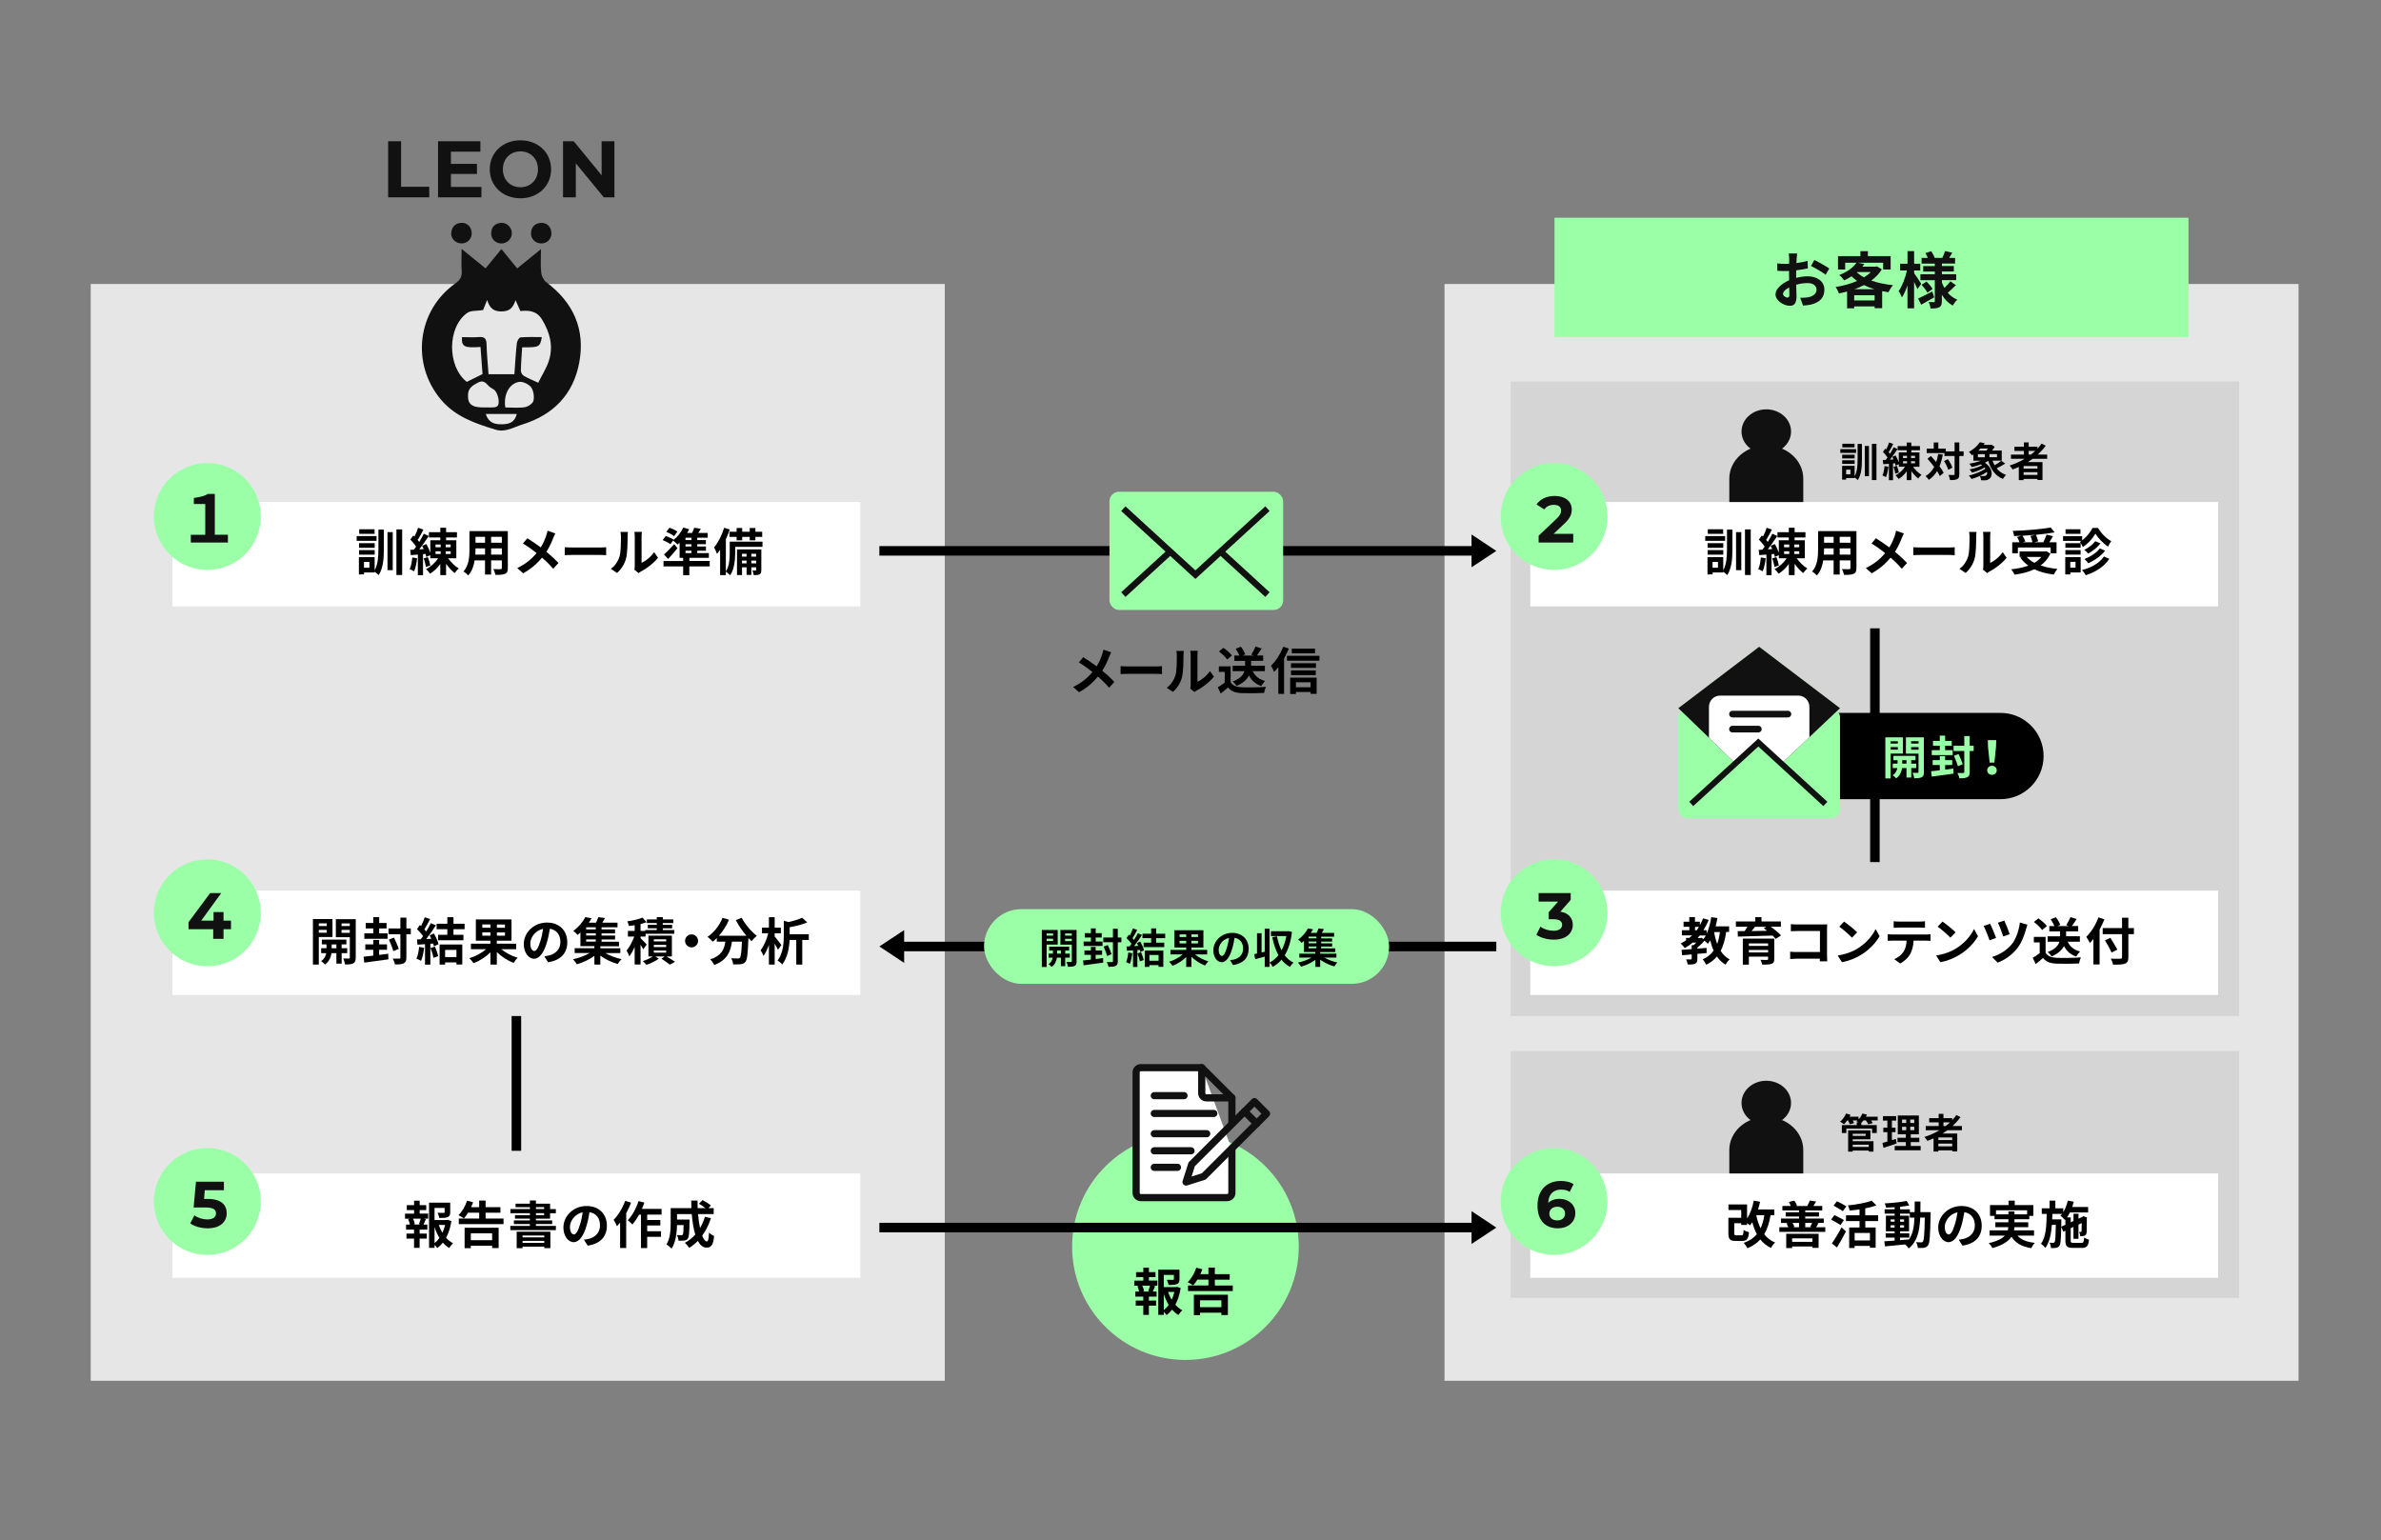 <?xml version="1.0" encoding="UTF-8"?><svg id="design" xmlns="http://www.w3.org/2000/svg" viewBox="0 0 750 485.19"><rect x="0" y="0" width="750" height="485.19" fill="#808080" stroke="none"/><defs><style>.cls-1{fill:#e6e6e6;}.cls-2{fill:#fff;}.cls-3,.cls-4,.cls-5,.cls-6{fill:#9bffa8;}.cls-7{fill:#d5d5d5;}.cls-8{fill:#111;}.cls-4{stroke-width:2px;}.cls-4,.cls-5,.cls-9,.cls-10{stroke:#111;}.cls-4,.cls-5,.cls-6{stroke-miterlimit:10;}.cls-5{stroke-width:1.86px;}.cls-9{stroke-width:2.1px;}.cls-9,.cls-10{fill:none;stroke-linecap:round;stroke-linejoin:round;}.cls-6{stroke:#000;stroke-width:3px;}.cls-10{stroke-width:2.26px;}</style></defs><circle class="cls-3" cx="373.41" cy="392.68" r="35.7"/><rect class="cls-1" x="28.58" y="89.46" width="269.02" height="345.48"/><rect class="cls-1" x="455.01" y="89.46" width="269.02" height="345.48"/><rect class="cls-7" x="475.86" y="120.16" width="229.46" height="199.9"/><line class="cls-6" x1="590.58" y1="197.92" x2="590.58" y2="271.56"/><rect class="cls-7" x="475.86" y="331.07" width="229.46" height="77.76"/><rect class="cls-2" x="482.03" y="158.14" width="216.66" height="32.86"/><rect class="cls-2" x="482.03" y="280.55" width="216.66" height="32.86"/><rect class="cls-2" x="482.03" y="369.64" width="216.66" height="32.86"/><rect class="cls-2" x="54.33" y="158.14" width="216.66" height="32.86"/><rect class="cls-2" x="54.33" y="280.55" width="216.66" height="32.86"/><rect class="cls-2" x="54.33" y="369.64" width="216.66" height="32.86"/><g><ellipse class="cls-8" cx="556.37" cy="347.43" rx="7.8" ry="6.99"/><path class="cls-8" d="M556.37,351.82c-6.43,0-11.65,4.67-11.65,10.43v7.39h23.3v-7.39c0-5.76-5.21-10.43-11.65-10.43Z"/></g><g><g><path class="cls-8" d="M122.26,44.5h4.08v14.33h8.86v3.33h-12.94v-17.66Z"/><path class="cls-8" d="M151.65,58.88v3.28h-13.67v-17.66h13.34v3.28h-9.28v3.84h8.2v3.17h-8.2v4.09h9.61Z"/><path class="cls-8" d="M154.27,53.33c0-5.25,4.08-9.13,9.66-9.13s9.66,3.86,9.66,9.13-4.11,9.13-9.66,9.13-9.66-3.88-9.66-9.13Zm15.19,0c0-3.36-2.37-5.65-5.53-5.65s-5.53,2.3-5.53,5.65,2.37,5.65,5.53,5.65,5.53-2.3,5.53-5.65Z"/><path class="cls-8" d="M193.54,44.5v17.66h-3.35l-8.81-10.72v10.72h-4.03v-17.66h3.38l8.78,10.72v-10.72h4.03Z"/></g><g><path class="cls-8" d="M145.4,78.41c2.82,2.29,5.13,4.17,7.55,6.13l4.99-6.09c1.68,2.06,3.28,4.02,4.98,6.1,2.41-1.96,4.66-3.79,7.48-6.08,0,2.82-.17,5.12,.07,7.39,.11,1.07,.76,2.39,1.59,3.02,8.56,6.41,12.37,14.87,10.39,25.38-1.88,10-8.15,16.41-17.87,19.44-2.75,.86-5.4,2.57-8.4,1.66-6.41-1.94-12.72-4.06-17.29-9.49-9.51-11.31-7.52-28.05,4.58-36.63,1.48-1.05,2.07-2.1,1.96-3.85-.14-2.1-.03-4.21-.03-6.97Zm19.07,31c-.15,2.56-.36,4.99-.4,7.42,0,.53,.45,1.28,.92,1.55,1.26,.75,2.65,1.29,4.55,2.18,1.15-2.34,2.62-4.58,3.39-7.05,1.41-4.55,.27-8.79-2.18-12.84-1.68-2.78-4.15-2.97-6.83-2.69l-1.53-3.43c-.83,2.55-1.97,3.52-4.39,3.55-2.5,.03-3.72-.97-4.56-3.62-.61,1.53-1,2.5-1.27,3.19-1.89,.31-3.84,.07-5.02,.91-6.34,4.54-6.29,16.9-.11,21.71l4.95-2.46c-.21-2.82-.42-5.68-.63-8.54-5.13,.37-6-.09-5.84-3.09,1.79,0,3.61,.11,5.4-.03,1.81-.14,2.29,.6,2.34,2.3,.08,3.12,.4,6.23,.62,9.4h8.15c.24-3.32,.42-6.53,.76-9.72,.07-.68,.69-1.83,1.14-1.87,2.22-.19,4.46-.09,6.74-.09-.57,3.14-.77,3.24-6.18,3.22Zm-5.3,18.94c2.15,0,4.23,.23,6.21-.1,1.03-.17,2.51-1.21,2.68-2.07,.26-1.35,0-3.21-.81-4.24-.78-.99-2.68-1.86-3.86-1.63-3.11,.62-4.83,4.13-4.22,8.04Zm-6.23-.01c.87,0,1.74,.05,2.59-.02,.43-.04,.99-.18,1.23-.48,.84-1.06-.03-4.4-1.23-5.14-.6-.37-1.25-.72-1.71-1.24-.9-1.02-1.75-1.74-3.21-.97-1.58,.83-3.07,1.66-3.18,3.72-.18,3.2,1.18,4.23,5.5,4.14Zm.08,2.07c.99,3.03,3.09,3.3,5.36,3.23,2.05-.06,3.78-.63,4.39-3.23h-9.74Z"/><path class="cls-8" d="M173.7,73.42c.01,1.89-1.37,3.29-3.24,3.27-1.84-.02-3.32-1.51-3.2-3.33,.13-1.91,1.24-3.02,3.15-3.16,1.83-.13,3.28,1.36,3.29,3.23Z"/><path class="cls-8" d="M157.88,76.69c-1.84-.03-3.28-1.52-3.16-3.36,.12-1.95,1.29-3,3.18-3.13,1.77-.13,3.33,1.49,3.33,3.26,0,1.79-1.53,3.26-3.34,3.23Z"/><path class="cls-8" d="M145.29,76.68c-1.81-.05-3.35-1.61-3.16-3.38,.2-1.87,1.3-3.01,3.23-3.11,1.83-.09,3.25,1.42,3.23,3.29-.02,1.89-1.42,3.26-3.3,3.2Z"/></g></g><g><path d="M118.61,170.37h-6.26v-1.5h6.26v1.5Zm.59-3.55h1.71v6.02c0,2.98-.16,6.02-1.63,8.32-.29-.32-.85-.78-1.27-1.06v.22h-3.34v.62h-1.62v-5.45h4.96v4.16c1.06-1.95,1.19-4.38,1.19-6.83v-6Zm-1.17,5.73h-4.93v-1.45h4.93v1.45Zm-4.93,.74h4.93v1.42h-4.93v-1.42Zm4.89-5.12h-4.83v-1.44h4.83v1.44Zm-1.63,8.83h-1.7v1.84h1.7v-1.84Zm5.7-9.38h1.65v11.98h-1.65v-11.98Zm4.62-.86v14.37h-1.81v-14.37h1.81Z"/><path d="M131.38,175.84c-.14,1.52-.5,3.1-.94,4.13-.32-.22-1.01-.53-1.39-.67,.46-.94,.69-2.37,.82-3.71l1.52,.26Zm9.78,.02c.88,1.25,2.16,2.5,3.36,3.22-.42,.32-.99,.99-1.29,1.44-.94-.7-1.9-1.76-2.72-2.93v3.57h-1.82v-3.5c-.91,1.26-2.05,2.35-3.23,3.06-.29-.45-.87-1.12-1.25-1.46,1.46-.7,2.89-2.02,3.79-3.39h-2.46v-1.01l-1.25,.58c-.05-.27-.14-.59-.24-.94l-.8,.06v6.63h-1.63v-6.5l-2.22,.18-.19-1.66,1.15-.06c.24-.29,.48-.61,.72-.95-.45-.72-1.18-1.58-1.82-2.24l.93-1.28c.11,.11,.24,.22,.37,.34,.45-.88,.89-1.95,1.15-2.77l1.65,.58c-.56,1.1-1.21,2.37-1.81,3.26,.19,.21,.37,.43,.51,.62,.56-.9,1.07-1.81,1.44-2.59l1.55,.72c-.88,1.35-1.97,2.93-2.98,4.2l1.39-.08c-.16-.35-.34-.7-.51-1.02l1.35-.56c.5,.84,.97,1.9,1.25,2.75v-3.95h3.15v-.88h-3.58v-1.65h3.58v-1.41h1.82v1.41h3.42v1.65h-3.42v.88h3.22v5.68h-2.56Zm-6.4-.37c.35,.83,.67,1.92,.79,2.64l-1.42,.46c-.06-.74-.35-1.86-.69-2.7l1.33-.4Zm2.43-3.1h1.62v-.87h-1.62v.87Zm0,2.11h1.62v-.85h-1.62v.85Zm4.77-2.98h-1.58v.87h1.58v-.87Zm0,2.13h-1.58v.85h1.58v-.85Z"/><path d="M159.97,178.92c0,1.02-.22,1.54-.87,1.82-.65,.32-1.63,.35-3.07,.34-.06-.51-.37-1.33-.61-1.82,.9,.05,1.95,.03,2.24,.03,.3,0,.42-.1,.42-.38v-2.4h-3.38v4.46h-1.92v-4.46h-3.27c-.29,1.75-.86,3.51-2.02,4.75-.3-.35-1.07-1.01-1.5-1.23,1.74-1.92,1.89-4.77,1.89-7.01v-5.71h12.08v11.62Zm-7.18-4.21v-1.97h-3.01v.29c0,.51-.02,1.09-.05,1.68h3.06Zm-3.01-5.6v1.86h3.01v-1.86h-3.01Zm8.3,0h-3.38v1.86h3.38v-1.86Zm0,5.6v-1.97h-3.38v1.97h3.38Z"/><path d="M174.93,168.04c-.21,.35-.51,1.06-.66,1.42-.48,1.28-1.2,2.88-2.16,4.35,1.41,1.15,2.74,2.38,3.81,3.52l-1.65,1.84c-1.12-1.31-2.26-2.42-3.54-3.52-1.41,1.7-3.25,3.47-5.95,4.94l-1.84-1.65c2.61-1.26,4.51-2.82,6.08-4.72-1.13-.9-2.66-2.05-4.29-3.02l1.38-1.65c1.28,.8,2.93,1.92,4.22,2.88,.82-1.28,1.33-2.54,1.76-3.79,.14-.4,.3-1.06,.38-1.47l2.45,.86Z"/><path d="M177.89,172.37c.58,.05,1.74,.1,2.58,.1h8.59c.74,0,1.46-.06,1.87-.1v2.51c-.38-.02-1.2-.08-1.87-.08h-8.59c-.91,0-1.98,.03-2.58,.08v-2.51Z"/><path d="M192.41,179.19c1.41-.99,2.27-2.46,2.72-3.82,.45-1.38,.46-4.4,.46-6.34,0-.64-.05-1.07-.14-1.46h2.35c-.02,.06-.11,.78-.11,1.44,0,1.89-.05,5.26-.48,6.88-.48,1.81-1.47,3.38-2.85,4.59l-1.95-1.3Zm7.41,.24c.06-.3,.13-.75,.13-1.18v-9.33c0-.72-.11-1.33-.13-1.38h2.38s-.11,.67-.11,1.39v8.37c1.29-.56,2.88-1.82,3.95-3.38l1.23,1.76c-1.33,1.73-3.63,3.46-5.42,4.37-.34,.18-.5,.32-.71,.48l-1.33-1.1Z"/><path d="M223.53,178.42h-6.4v2.75h-1.94v-2.75h-6.19v-1.71h6.19v-.99h-1.12v-4.77c-.21,.21-.43,.42-.64,.59-.32-.33-.99-.96-1.42-1.28l-.82,1.15c-.53-.4-1.63-.96-2.46-1.29l.98-1.28c.8,.29,1.94,.77,2.5,1.15l-.06,.1c1.25-.98,2.42-2.43,3.09-3.92l1.84,.54c-.19,.4-.4,.8-.64,1.18h1.55c.27-.56,.53-1.15,.69-1.65l2.08,.34c-.27,.46-.54,.91-.81,1.31h2.96v1.49h-3.28v.74h2.72v1.31h-2.72v.72h2.74v1.33h-2.74v.74h3.66v1.5h-6.14v.99h6.4v1.71Zm-10.13-5.76c-.91,1.14-1.92,2.32-2.93,3.41l-1.33-1.42c.88-.74,2.14-2.02,3.23-3.25l1.02,1.26Zm-1.07-3.76c-.51-.45-1.62-1.04-2.43-1.38l.98-1.3c.83,.29,1.92,.82,2.5,1.23l-1.04,1.44Zm5.47,.48h-1.87v.74h1.87v-.74Zm0,2.05h-1.87v.72h1.87v-.72Zm-1.87,2.79h1.87v-.74h-1.87v.74Z"/><path d="M240.17,172.26h-8.59v1.89c0,2.08-.24,5.14-1.6,7.07-.27-.32-.98-.93-1.35-1.15v1.09h-1.8v-8c-.32,.48-.66,.93-.99,1.31-.14-.45-.61-1.55-.91-2.05,1.28-1.49,2.46-3.82,3.17-6.17l1.76,.53c-.34,1.02-.75,2.08-1.22,3.1v10.13c1.12-1.71,1.22-4.13,1.22-5.89v-3.5h10.32v1.65Zm-8.14-4.77v-1.17h1.76v1.17h2.37v-1.17h1.79v1.17h2.14v1.63h-2.14v1.07h-1.79v-1.07h-2.37v1.07h-1.76v-1.07h-2.26v-1.63h2.26Zm7.77,12.06c0,.72-.1,1.1-.54,1.36-.43,.24-1.01,.27-1.84,.25-.03-.43-.22-1.02-.42-1.44,.45,.02,.85,.02,1.01,0,.14,0,.18-.03,.18-.19v-.83h-1.52v2.4h-1.5v-2.4h-1.44v2.43h-1.58v-8.08h7.66v6.5Zm-6.08-5.12v.91h1.44v-.91h-1.44Zm1.44,3.03v-.88h-1.44v.88h1.44Zm1.5-3.03v.91h1.52v-.91h-1.52Zm1.52,3.03v-.88h-1.52v.88h1.52Z"/></g><g><path d="M591.47,352.93h-2.1c.22,.31,.42,.61,.53,.85l-1.4,.39c-.14-.33-.46-.83-.76-1.25h-.74c-.23,.29-.46,.55-.7,.78v.69h4.87v2.52h-1.48v-1.39h-8.1v1.39h-1.42v-2.52h4.68v-.89h.56c-.23-.13-.47-.24-.64-.32,.1-.08,.22-.17,.32-.25h-1.49c.18,.31,.33,.61,.42,.84l-1.36,.38c-.1-.32-.33-.8-.57-1.22h-.22c-.33,.47-.69,.89-1.02,1.22-.29-.24-.89-.65-1.23-.81,.76-.64,1.49-1.61,1.87-2.58l1.41,.38c-.09,.2-.19,.41-.29,.61h2.82v.85c.51-.52,.94-1.18,1.21-1.84l1.44,.34c-.09,.22-.19,.43-.31,.65h3.69v1.18Zm-7.87,6.54h6.54v3.28h-1.5v-.34h-5.04v.34h-1.45v-6.7h7.02v2.83h-5.57v.59Zm0-2.33v.66h4.07v-.66h-4.07Zm0,3.43v.71h5.04v-.71h-5.04Z"/><path d="M597.44,360.19c-1.4,.5-2.92,.98-4.14,1.37l-.34-1.54c.45-.11,.97-.25,1.55-.42v-2.99h-1.28v-1.39h1.28v-2.24h-1.4v-1.41h4.19v1.41h-1.36v2.24h1.14v1.39h-1.14v2.54c.42-.13,.84-.25,1.25-.39l.25,1.42Zm7.55,.78v1.37h-8.17v-1.37h3.51v-1.21h-2.63v-1.36h2.63v-1.1h-2.54v-5.91h6.64v5.91h-2.55v1.1h2.69v1.36h-2.69v1.21h3.13Zm-5.85-7.24h1.31v-1.06h-1.31v1.06Zm0,2.29h1.31v-1.09h-1.31v1.09Zm3.84-3.35h-1.26v1.06h1.26v-1.06Zm0,2.25h-1.26v1.09h1.26v-1.09Z"/><path d="M613.4,356.04c-.5,.36-.98,.69-1.5,1.02h4.62v5.64h-1.58v-.33h-4.37v.38h-1.51v-4.16c-.64,.28-1.3,.56-1.95,.8-.19-.33-.64-.94-.93-1.25,1.67-.52,3.27-1.25,4.73-2.11h-4.32v-1.33h4.08v-1.16h-2.99v-1.31h2.99v-1.37h1.5v1.37h2.76v.62c.48-.52,.92-1.05,1.31-1.61l1.3,.66c-.72,1-1.58,1.94-2.5,2.8h2.95v1.33h-4.58Zm1.54,2.25h-4.37v.82h4.37v-.82Zm0,2.82v-.87h-4.37v.87h4.37Zm-2.77-6.41h.7c.48-.37,.94-.75,1.37-1.16h-2.07v1.16Z"/></g><g><ellipse class="cls-8" cx="556.37" cy="135.93" rx="7.8" ry="6.99"/><path class="cls-8" d="M556.37,140.33c-6.43,0-11.65,4.67-11.65,10.43v7.39h23.3v-7.39c0-5.76-5.21-10.43-11.65-10.43Z"/></g><g><path d="M584.66,142.66h-4.97v-1.19h4.97v1.19Zm.47-2.82h1.36v4.78c0,2.36-.13,4.78-1.3,6.61-.23-.25-.67-.62-1-.84v.18h-2.66v.5h-1.28v-4.33h3.94v3.31c.84-1.55,.94-3.48,.94-5.43v-4.77Zm-.93,4.55h-3.92v-1.16h3.92v1.16Zm-3.92,.59h3.92v1.13h-3.92v-1.13Zm3.89-4.07h-3.84v-1.14h3.84v1.14Zm-1.3,7.02h-1.35v1.46h1.35v-1.46Zm4.53-7.45h1.31v9.52h-1.31v-9.52Zm3.67-.69v11.42h-1.44v-11.42h1.44Z"/><path d="M594.82,147.01c-.11,1.21-.39,2.47-.75,3.28-.25-.18-.8-.42-1.11-.53,.37-.75,.55-1.88,.65-2.95l1.21,.2Zm7.77,.01c.7,.99,1.72,1.98,2.67,2.56-.33,.25-.79,.79-1.03,1.14-.75-.56-1.51-1.4-2.16-2.33v2.84h-1.45v-2.78c-.72,1-1.63,1.87-2.57,2.43-.23-.36-.69-.89-.99-1.16,1.16-.56,2.3-1.6,3.01-2.7h-1.96v-.8l-.99,.46c-.04-.22-.11-.47-.19-.75l-.64,.05v5.27h-1.3v-5.16l-1.77,.14-.15-1.32,.92-.05c.19-.23,.38-.48,.57-.75-.36-.57-.94-1.26-1.45-1.78l.74-1.02c.09,.09,.19,.18,.29,.27,.36-.7,.71-1.55,.92-2.2l1.31,.46c-.45,.88-.97,1.88-1.44,2.59,.15,.17,.29,.34,.41,.5,.45-.71,.85-1.44,1.14-2.06l1.23,.57c-.7,1.07-1.56,2.33-2.37,3.34l1.11-.06c-.13-.28-.27-.56-.41-.81l1.07-.44c.39,.67,.78,1.51,.99,2.19v-3.14h2.5v-.7h-2.85v-1.31h2.85v-1.12h1.45v1.12h2.72v1.31h-2.72v.7h2.56v4.51h-2.04Zm-5.09-.29c.28,.66,.53,1.53,.62,2.1l-1.13,.37c-.05-.58-.28-1.48-.55-2.15l1.05-.32Zm1.93-2.46h1.28v-.69h-1.28v.69Zm0,1.68h1.28v-.67h-1.28v.67Zm3.79-2.37h-1.26v.69h1.26v-.69Zm0,1.69h-1.26v.67h1.26v-.67Z"/><path d="M611.97,143.17c-.24,1.37-.58,2.61-1.04,3.7,.56,.74,1.02,1.45,1.31,2.06l-1.21,1.03c-.2-.46-.5-.99-.86-1.56-.67,1.12-1.54,2.03-2.61,2.75-.18-.31-.7-.9-1.02-1.18,1.18-.69,2.06-1.67,2.71-2.89-.67-.9-1.42-1.81-2.12-2.58l1.08-.85c.55,.58,1.13,1.23,1.68,1.91,.27-.79,.47-1.64,.61-2.57l1.47,.19Zm6.56,.47h-1.36v5.72c0,.85-.15,1.3-.64,1.54-.48,.27-1.23,.33-2.29,.33-.05-.45-.27-1.17-.48-1.63,.71,.04,1.4,.03,1.61,.03,.23,0,.31-.06,.31-.27v-5.72h-3.19v-.92h-5.59v-1.4h2.21v-1.95h1.45v1.95h2.35v.86h2.77v-2.82h1.49v2.82h1.36v1.45Zm-4.96,1c.6,.84,1.21,1.93,1.41,2.68l-1.31,.67c-.19-.75-.74-1.91-1.31-2.77l1.21-.58Z"/><path d="M631.61,146.04c-.84,.55-1.84,1.09-2.68,1.49,.75,.93,1.73,1.64,2.95,2.06-.32,.3-.75,.89-.97,1.27-2.42-.99-3.81-2.97-4.62-5.68-.33,.2-.69,.39-1.06,.57,2.59,1.74,2.59,4.31,1.3,5.14-.5,.32-.86,.41-1.47,.42-.31,0-.67-.01-1.02-.03-.03-.42-.17-.95-.43-1.35-.85,.39-1.75,.72-2.58,.95-.2-.3-.58-.81-.85-1.09,1.83-.41,3.97-1.26,5.24-2.19-.08-.11-.17-.23-.27-.34-1.14,.7-2.66,1.3-3.96,1.62-.19-.3-.55-.76-.81-1.02,1.35-.25,2.91-.72,3.97-1.3-.13-.09-.27-.18-.41-.27-.94,.34-1.93,.64-2.84,.85-.15-.25-.52-.81-.76-1.07,1.23-.2,2.56-.53,3.66-.95h-2.4v-1.97c-.14,.1-.28,.19-.43,.28-.22-.33-.69-.84-1-1.07,1.61-.85,2.78-2.02,3.45-3.05l1.58,.3c-.13,.18-.25,.36-.38,.53h2.24l.23-.06,1.03,.67c-.23,.37-.52,.79-.85,1.18h3.06v3.18h-2.89c.18,.51,.39,.99,.65,1.45,.75-.42,1.56-.98,2.11-1.42l1.22,.89Zm-8.58-2.01h2.17v-.98h-2.17v.98Zm.81-2.75c-.2,.23-.43,.45-.67,.66h2.53c.18-.2,.36-.43,.51-.66h-2.36Zm2.07,7.35c-.67,.47-1.46,.92-2.28,1.28,.43,.05,.85,.05,1.17,.05s.57-.03,.78-.19c.31-.19,.45-.62,.33-1.14Zm3.13-5.58h-2.37v.98h2.37v-.98Z"/><path d="M640.25,144.54c-.5,.36-.98,.69-1.5,1.02h4.62v5.64h-1.58v-.33h-4.37v.38h-1.51v-4.16c-.64,.28-1.3,.56-1.95,.8-.19-.33-.64-.94-.93-1.25,1.67-.52,3.27-1.25,4.73-2.11h-4.32v-1.33h4.08v-1.16h-2.99v-1.31h2.99v-1.37h1.5v1.37h2.76v.62c.48-.52,.92-1.05,1.31-1.61l1.3,.66c-.72,1-1.58,1.94-2.5,2.8h2.95v1.33h-4.58Zm1.54,2.25h-4.37v.82h4.37v-.82Zm0,2.82v-.87h-4.37v.87h4.37Zm-2.77-6.41h.7c.48-.37,.94-.75,1.37-1.16h-2.07v1.16Z"/></g><g><path d="M361.9,403.38h2.67v1.6h-1.33l.62,.16c-.27,.59-.51,1.22-.74,1.7h1.2v1.6h-2.43v1.23h2.26v1.6h-2.26v2.91h-1.76v-2.91h-2.38v-1.6h2.38v-1.23h-2.51v-1.6h1.2c-.1-.51-.3-1.19-.53-1.71l.58-.14h-1.58v-1.6h2.85v-1.11h-2.29v-1.57h2.29v-1.39h1.76v1.39h2.08v1.57h-2.08v1.11Zm-.22,3.31c.18-.48,.42-1.17,.56-1.71h-2.43c.27,.58,.5,1.27,.56,1.71l-.51,.14h2.34l-.51-.14Zm10.22-.93c-.3,1.94-.86,3.73-1.68,5.23,.66,.72,1.39,1.33,2.22,1.74-.42,.35-.96,1.02-1.23,1.5-.75-.45-1.41-1.02-2-1.7-.51,.66-1.09,1.23-1.74,1.71-.21-.32-.54-.69-.88-.99v.94h-1.73v-14.25h6.67v3.01c0,.82-.18,1.28-.8,1.54-.61,.26-1.47,.27-2.64,.27-.08-.51-.32-1.17-.54-1.63,.78,.03,1.66,.03,1.9,.03,.24-.02,.32-.06,.32-.24v-1.31h-3.18v3.82h3.86l.32-.08,1.14,.4Zm-5.31,6.93c.58-.46,1.09-1.01,1.54-1.63-.62-1.02-1.14-2.19-1.54-3.46v5.09Zm1.34-5.74c.29,.88,.67,1.71,1.14,2.48,.37-.77,.66-1.62,.85-2.48h-1.98Z"/><path d="M388.32,404.93v1.76h-14.1v-1.76h6.43v-1.84h-3.49c-.42,.71-.86,1.31-1.31,1.81-.4-.3-1.26-.8-1.74-1.01,1.15-1.09,2.16-2.85,2.72-4.57l1.9,.48c-.18,.53-.38,1.04-.62,1.55h2.54v-2.08h2.02v2.08h4.67v1.74h-4.67v1.84h5.65Zm-12.26,2.9h10.72v6.41h-2.05v-.74h-6.72v.78h-1.95v-6.46Zm1.95,1.76v2.16h6.72v-2.16h-6.72Z"/></g><g><path d="M100.42,295.17v8.67h-1.85v-14.33h6.16v5.66h-4.3Zm0-4.3v.82h2.51v-.82h-2.51Zm2.51,2.93v-.88h-2.51v.88h2.51Zm4.69,6.45v3.3h-1.66v-3.3h-1.54c-.16,1.1-.69,2.66-2.05,3.58-.27-.34-.85-.83-1.22-1.09,1.02-.64,1.47-1.68,1.63-2.5h-1.62v-1.55h1.68v-1.2h-1.46v-1.5h7.73v1.5h-1.5v1.2h1.76v1.55h-1.76Zm-1.66-1.55v-1.2h-1.49v1.2h1.49Zm6.09,2.93c0,.98-.18,1.5-.75,1.81-.58,.32-1.41,.37-2.62,.37-.06-.53-.32-1.39-.58-1.89,.72,.03,1.51,.03,1.75,.02,.26,0,.34-.1,.34-.32v-6.4h-4.4v-5.69h6.27v12.11Zm-4.46-10.75v.82h2.59v-.82h-2.59Zm2.59,2.96v-.91h-2.59v.91h2.59Z"/><path d="M122.29,300.41l.06,1.78c-2.67,.38-5.54,.75-7.6,1.04l-.22-1.87c.85-.08,1.9-.19,3.04-.34v-1.84h-2.5v-1.7h2.5v-1.39h1.86v1.39h2.48v1.7h-2.48v1.62l2.86-.38Zm-.22-4.69h-7.31v-1.73h2.82v-1.54h-2.38v-1.71h2.38v-1.84h1.86v1.84h2.32v1.71h-2.32v1.54h2.64v1.73Zm7.33-1.44h-1.39v7.34c0,1.01-.21,1.5-.82,1.81-.59,.32-1.5,.38-2.78,.38-.08-.53-.4-1.34-.69-1.86,.88,.03,1.73,.03,2.02,.02,.29,0,.38-.1,.38-.35v-7.34h-3.74v-1.82h3.74v-3.39h1.89v3.39h1.39v1.82Zm-5.5,5.33c-.26-.94-.88-2.48-1.38-3.65l1.6-.61c.51,1.14,1.2,2.64,1.49,3.54l-1.71,.72Z"/><path d="M133.59,298.54c-.16,1.5-.5,3.1-.96,4.13-.34-.21-1.04-.54-1.46-.69,.46-.94,.72-2.37,.85-3.71l1.57,.27Zm3.07-4.5c.64,1.07,1.28,2.47,1.47,3.38l-1.44,.67c-.05-.26-.13-.54-.22-.86l-.91,.06v6.58h-1.68v-6.45c-.86,.05-1.66,.11-2.37,.16l-.16-1.66,1.18-.05c.24-.3,.5-.64,.74-.99-.46-.69-1.25-1.55-1.92-2.2l.9-1.31c.13,.11,.26,.22,.38,.34,.45-.88,.9-1.95,1.17-2.78l1.68,.59c-.58,1.1-1.23,2.33-1.81,3.23,.21,.22,.4,.46,.56,.67,.58-.89,1.09-1.82,1.47-2.62l1.62,.67c-.9,1.41-2.02,3.03-3.06,4.33l1.62-.08c-.18-.37-.37-.75-.56-1.08l1.34-.59Zm.34,4.14c.43,.94,.85,2.19,1.04,3.01l-1.5,.53c-.13-.82-.54-2.11-.94-3.09l1.41-.45Zm5.84-5.47v1.75h3.14v1.73h-8v-1.73h2.93v-1.75h-3.38v-1.73h3.38v-2.06h1.94v2.06h3.5v1.73h-3.5Zm-4.37,4.82h7.15v6.3h-1.84v-.66h-3.57v.67h-1.74v-6.32Zm1.74,1.69v2.26h3.57v-2.26h-3.57Z"/><path d="M157.9,299.01c1.41,1.14,3.36,2.16,5.18,2.69-.43,.38-1.01,1.14-1.28,1.62-1.86-.7-3.81-1.95-5.3-3.41v3.94h-2.02v-3.86c-1.47,1.47-3.42,2.72-5.33,3.42-.29-.45-.86-1.18-1.3-1.58,1.9-.56,3.89-1.62,5.23-2.82h-4.74v-1.74h6.13v-.95h-4.58v-6.69h11.23v6.69h-4.64v.95h6.11v1.74h-4.72Zm-5.98-6.77h2.58v-1.03h-2.58v1.03Zm2.58,2.5v-1.03h-2.58v1.03h2.58Zm4.56-3.52h-2.54v1.03h2.54v-1.03Zm0,2.5h-2.54v1.03h2.54v-1.03Z"/><path d="M171.45,301.24c.61-.08,1.06-.16,1.47-.26,2.03-.48,3.6-1.94,3.6-4.24s-1.18-3.82-3.31-4.19c-.22,1.34-.5,2.82-.94,4.3-.94,3.2-2.32,5.15-4.05,5.15s-3.23-1.94-3.23-4.61c0-3.65,3.18-6.78,7.3-6.78s6.4,2.74,6.4,6.19-2.05,5.7-6.05,6.3l-1.18-1.87Zm-1.23-4.8c.37-1.17,.66-2.53,.85-3.84-2.62,.54-4.02,2.85-4.02,4.59,0,1.6,.64,2.38,1.23,2.38,.66,0,1.3-.99,1.94-3.14Z"/><path d="M190.65,300.2c1.44,.83,3.36,1.55,5.12,1.94-.4,.37-.93,1.07-1.18,1.52-1.87-.51-3.9-1.47-5.49-2.62v2.8h-1.87v-2.74c-1.58,1.15-3.65,2.13-5.52,2.64-.29-.46-.82-1.17-1.22-1.57,1.82-.38,3.81-1.12,5.3-1.97h-4.77v-1.52h6.21v-.63h-4.4v-4.32c-.29,.27-.59,.53-.91,.79-.3-.43-.93-1.01-1.34-1.28,1.78-1.28,3.07-2.96,3.79-4.35l1.97,.37c-.26,.46-.54,.91-.86,1.38h2.27c.29-.58,.54-1.22,.7-1.73l2.14,.26c-.27,.51-.58,1.02-.86,1.47h4.78v1.47h-5.02v.66h4.24v1.25h-4.24v.67h4.26v1.25h-4.26v.69h5.49v1.44h-5.87v.63h6.29v1.52h-4.74Zm-2.99-8.1h-3.02v.66h3.02v-.66Zm0,1.9h-3.02v.67h3.02v-.67Zm-3.02,2.61h3.02v-.69h-3.02v.69Z"/><path d="M202.62,299.03c-.18-.37-.51-.91-.85-1.44v6.24h-1.86v-5.55c-.5,1.15-1.07,2.21-1.66,2.97-.18-.54-.58-1.33-.88-1.81,.91-1.05,1.82-2.83,2.42-4.42h-2v-1.78h2.13v-1.79c-.62,.1-1.23,.18-1.81,.24-.08-.4-.32-1.06-.51-1.46,1.71-.24,3.6-.67,4.8-1.18l1.26,1.45c-.58,.22-1.22,.42-1.89,.58v2.16h1.49v-.27h3.62v-.55h-2.83v-1.1h2.83v-.55h-3.12v-1.15h3.12v-.72h1.9v.72h3.31v1.15h-3.31v.55h2.94v1.1h-2.94v.55h3.63v1.18h-9.06v.87h-1.58v.51c.51,.48,1.66,1.66,1.94,2l-1.09,1.49Zm7.31,2.24c.98,.58,2.08,1.25,2.72,1.7l-1.66,.9c-.59-.5-1.7-1.28-2.64-1.87l.99-.72h-2.91l1.07,.7c-.98,.75-2.56,1.52-3.84,1.94-.29-.34-.82-.85-1.17-1.18,1.09-.32,2.35-.91,3.15-1.46h-1.39v-6.56h7.39v6.56h-1.71Zm-3.98-4.72h3.89v-.67h-3.89v.67Zm0,1.78h3.89v-.69h-3.89v.69Zm0,1.76h3.89v-.67h-3.89v.67Z"/><path d="M217.84,294.33c1.12,0,2.05,.93,2.05,2.05s-.93,2.05-2.05,2.05-2.05-.93-2.05-2.05,.93-2.05,2.05-2.05Z"/><path d="M233.63,289.08c1.01,2.03,3.01,4.35,4.75,5.7-.51,.4-1.25,1.17-1.62,1.71-.34-.3-.67-.66-1.02-1.02v.11c-.18,4.83-.37,6.72-.93,7.39-.4,.51-.83,.67-1.46,.75-.54,.08-1.47,.08-2.42,.05-.03-.58-.29-1.38-.62-1.92,.88,.06,1.71,.08,2.11,.08,.29,0,.46-.03,.64-.22,.32-.34,.5-1.76,.64-5.1h-3.15c-.4,3.07-1.44,5.81-5.58,7.36-.24-.54-.8-1.33-1.26-1.76,3.62-1.17,4.45-3.26,4.77-5.6h-2.7v-1.12c-.42,.43-.85,.82-1.28,1.15-.35-.43-1.17-1.2-1.63-1.54,2-1.34,3.76-3.55,4.72-5.98l2.05,.59c-.78,1.84-1.9,3.6-3.17,5.04h8.64c-1.26-1.47-2.46-3.23-3.34-4.91l1.87-.75Z"/><path d="M245.06,299.18c-.22-.5-.62-1.22-1.04-1.92v6.58h-1.82v-6.21c-.48,1.36-1.07,2.61-1.71,3.47-.18-.54-.59-1.3-.9-1.78,1.01-1.26,1.94-3.44,2.4-5.34h-1.97v-1.79h2.18v-3.28h1.82v3.28h1.94v1.79h-1.94v1.01c.54,.62,1.82,2.27,2.11,2.69l-1.07,1.5Zm9.7-3.1h-2.05v7.76h-1.89v-7.76h-2.11c-.11,2.45-.61,5.57-2.32,7.74-.27-.4-1.01-1.02-1.47-1.23,1.79-2.35,1.97-5.57,1.97-7.94v-4.62l1.5,.42c1.62-.37,3.2-.85,4.27-1.38l1.62,1.49c-1.6,.69-3.65,1.18-5.54,1.52v2.21h6.02v1.79Z"/></g><g><path d="M132.19,382.28h2.67v1.6h-1.33l.62,.16c-.27,.59-.51,1.22-.74,1.7h1.2v1.6h-2.43v1.23h2.26v1.6h-2.26v2.91h-1.76v-2.91h-2.38v-1.6h2.38v-1.23h-2.51v-1.6h1.2c-.1-.51-.3-1.19-.53-1.71l.58-.14h-1.58v-1.6h2.85v-1.11h-2.29v-1.57h2.29v-1.39h1.76v1.39h2.08v1.57h-2.08v1.11Zm-.22,3.31c.18-.48,.42-1.17,.56-1.71h-2.43c.27,.58,.5,1.27,.56,1.71l-.51,.14h2.34l-.51-.14Zm10.22-.93c-.3,1.94-.86,3.73-1.68,5.23,.66,.72,1.39,1.33,2.22,1.74-.42,.35-.96,1.02-1.23,1.5-.75-.45-1.41-1.02-2-1.7-.51,.66-1.09,1.23-1.74,1.71-.21-.32-.54-.69-.88-.99v.94h-1.73v-14.25h6.67v3.01c0,.82-.18,1.28-.8,1.54-.61,.26-1.47,.27-2.64,.27-.08-.51-.32-1.17-.54-1.63,.78,.03,1.66,.03,1.9,.03,.24-.02,.32-.06,.32-.24v-1.31h-3.18v3.82h3.86l.32-.08,1.14,.4Zm-5.31,6.93c.58-.46,1.09-1.01,1.54-1.63-.62-1.02-1.14-2.19-1.54-3.46v5.09Zm1.34-5.74c.29,.88,.67,1.71,1.14,2.48,.37-.77,.66-1.62,.85-2.48h-1.98Z"/><path d="M158.61,383.83v1.76h-14.1v-1.76h6.43v-1.84h-3.49c-.42,.71-.86,1.31-1.31,1.81-.4-.3-1.26-.8-1.74-1.01,1.15-1.09,2.16-2.85,2.72-4.57l1.9,.48c-.18,.53-.38,1.04-.62,1.55h2.54v-2.08h2.02v2.08h4.67v1.74h-4.67v1.84h5.65Zm-12.26,2.9h10.72v6.41h-2.05v-.74h-6.72v.78h-1.95v-6.46Zm1.95,1.76v2.16h6.72v-2.16h-6.72Z"/><path d="M168.81,383.87v.56h5.12v1.15h-5.12v.58h6.29v1.33h-14.35v-1.33h6.16v-.58h-5.04v-1.15h5.04v-.56h-4.69v-1.1h4.69v-.61h-6.14v-1.31h6.14v-.59h-4.51v-1.1h4.51v-1.01h1.9v1.01h4.46v1.7h1.82v1.31h-1.82v1.71h-4.46Zm-6.06,4.11h10.61v5.18h-1.92v-.46h-6.85v.48h-1.84v-5.2Zm1.84,1.21v.58h6.85v-.58h-6.85Zm6.85,2.31v-.63h-6.85v.63h6.85Zm-2.62-10.66h2.58v-.59h-2.58v.59Zm0,1.92h2.58v-.61h-2.58v.61Z"/><path d="M183.93,390.52c.61-.08,1.06-.16,1.47-.26,2.03-.48,3.6-1.94,3.6-4.24s-1.18-3.82-3.31-4.19c-.22,1.34-.5,2.82-.94,4.3-.94,3.2-2.32,5.15-4.05,5.15s-3.23-1.94-3.23-4.61c0-3.65,3.18-6.78,7.3-6.78s6.4,2.74,6.4,6.19-2.05,5.7-6.05,6.3l-1.18-1.87Zm-1.23-4.8c.37-1.17,.66-2.53,.85-3.84-2.62,.54-4.02,2.85-4.02,4.59,0,1.6,.64,2.38,1.23,2.38,.66,0,1.3-.99,1.94-3.14Z"/><path d="M198.79,378.83c-.42,1.12-.94,2.26-1.54,3.33v10.96h-1.92v-8c-.34,.4-.67,.8-.99,1.15-.18-.46-.72-1.55-1.06-2.03,1.46-1.44,2.85-3.71,3.65-5.98l1.86,.58Zm5.07,3.78v1.68h4.14v1.73h-4.14v1.81h4.35v1.76h-4.35v3.55h-1.95v-10.53h-.61c-.64,1.18-1.38,2.27-2.1,3.1-.3-.35-1.06-1.02-1.46-1.33,1.41-1.44,2.67-3.74,3.39-6.03l1.84,.46c-.22,.67-.48,1.33-.78,1.98h6.21v1.81h-4.54Z"/><path d="M223.93,383.75c-.66,2.08-1.6,3.94-2.75,5.49,.46,1.15,.98,1.82,1.49,1.82,.38,0,.58-.8,.66-2.8,.43,.45,1.1,.86,1.62,1.07-.3,2.96-.94,3.66-2.43,3.66-1.12,0-2-.8-2.7-2.11-.82,.85-1.71,1.57-2.7,2.18-.29-.42-.98-1.2-1.38-1.57,1.23-.67,2.34-1.55,3.26-2.59-.54-1.81-.9-4.05-1.1-6.45h-4.64v1.71h3.95s-.02,.5-.02,.72c-.05,3.36-.14,4.78-.51,5.25-.3,.42-.62,.56-1.1,.64-.42,.06-1.1,.06-1.84,.05-.03-.56-.24-1.3-.53-1.78,.58,.05,1.12,.06,1.38,.06,.22,0,.35-.03,.48-.19,.16-.22,.22-.99,.27-3.01h-2.08c-.06,2.34-.4,5.46-1.71,7.41-.34-.37-1.18-1.07-1.62-1.3,1.22-1.92,1.33-4.7,1.33-6.78v-4.67h6.53c-.03-.78-.06-1.57-.06-2.37h2c-.02,.8,0,1.58,.03,2.37h2.45c-.59-.48-1.39-.99-2.05-1.39l1.15-1.14c.88,.45,2.05,1.18,2.61,1.71l-.77,.82h1.66v1.89h-4.94c.14,1.6,.37,3.1,.64,4.38,.62-1.07,1.15-2.26,1.54-3.55l1.9,.46Z"/></g><g><path d="M543.4,170.37h-6.26v-1.5h6.26v1.5Zm.59-3.55h1.71v6.02c0,2.98-.16,6.02-1.63,8.32-.29-.32-.85-.78-1.26-1.06v.22h-3.34v.62h-1.62v-5.45h4.96v4.16c1.06-1.95,1.18-4.38,1.18-6.83v-6Zm-1.17,5.73h-4.93v-1.45h4.93v1.45Zm-4.93,.74h4.93v1.42h-4.93v-1.42Zm4.89-5.12h-4.83v-1.44h4.83v1.44Zm-1.63,8.83h-1.7v1.84h1.7v-1.84Zm5.7-9.38h1.65v11.98h-1.65v-11.98Zm4.62-.86v14.37h-1.81v-14.37h1.81Z"/><path d="M556.17,175.84c-.14,1.52-.5,3.1-.94,4.13-.32-.22-1.01-.53-1.39-.67,.46-.94,.69-2.37,.82-3.71l1.52,.26Zm9.78,.02c.88,1.25,2.16,2.5,3.36,3.22-.42,.32-.99,.99-1.3,1.44-.94-.7-1.9-1.76-2.72-2.93v3.57h-1.82v-3.5c-.91,1.26-2.05,2.35-3.23,3.06-.29-.45-.86-1.12-1.25-1.46,1.46-.7,2.9-2.02,3.79-3.39h-2.46v-1.01l-1.25,.58c-.05-.27-.14-.59-.24-.94l-.8,.06v6.63h-1.63v-6.5l-2.22,.18-.19-1.66,1.15-.06c.24-.29,.48-.61,.72-.95-.45-.72-1.18-1.58-1.82-2.24l.93-1.28c.11,.11,.24,.22,.37,.34,.45-.88,.9-1.95,1.15-2.77l1.65,.58c-.56,1.1-1.22,2.37-1.81,3.26,.19,.21,.37,.43,.51,.62,.56-.9,1.07-1.81,1.44-2.59l1.55,.72c-.88,1.35-1.97,2.93-2.98,4.2l1.39-.08c-.16-.35-.34-.7-.51-1.02l1.34-.56c.5,.84,.98,1.9,1.25,2.75v-3.95h3.15v-.88h-3.58v-1.65h3.58v-1.41h1.82v1.41h3.42v1.65h-3.42v.88h3.22v5.68h-2.56Zm-6.4-.37c.35,.83,.67,1.92,.78,2.64l-1.42,.46c-.06-.74-.35-1.86-.69-2.7l1.33-.4Zm2.43-3.1h1.62v-.87h-1.62v.87Zm0,2.11h1.62v-.85h-1.62v.85Zm4.77-2.98h-1.58v.87h1.58v-.87Zm0,2.13h-1.58v.85h1.58v-.85Z"/><path d="M584.76,178.92c0,1.02-.22,1.54-.86,1.82-.66,.32-1.63,.35-3.07,.34-.06-.51-.37-1.33-.61-1.82,.9,.05,1.95,.03,2.24,.03,.3,0,.42-.1,.42-.38v-2.4h-3.38v4.46h-1.92v-4.46h-3.26c-.29,1.75-.86,3.51-2.02,4.75-.3-.35-1.07-1.01-1.5-1.23,1.74-1.92,1.89-4.77,1.89-7.01v-5.71h12.08v11.62Zm-7.18-4.21v-1.97h-3.01v.29c0,.51-.02,1.09-.05,1.68h3.06Zm-3.01-5.6v1.86h3.01v-1.86h-3.01Zm8.3,0h-3.38v1.86h3.38v-1.86Zm0,5.6v-1.97h-3.38v1.97h3.38Z"/><path d="M599.72,168.04c-.21,.35-.51,1.06-.66,1.42-.48,1.28-1.2,2.88-2.16,4.35,1.41,1.15,2.74,2.38,3.81,3.52l-1.65,1.84c-1.12-1.31-2.26-2.42-3.54-3.52-1.41,1.7-3.25,3.47-5.95,4.94l-1.84-1.65c2.61-1.26,4.51-2.82,6.08-4.72-1.14-.9-2.66-2.05-4.29-3.02l1.38-1.65c1.28,.8,2.93,1.92,4.22,2.88,.82-1.28,1.33-2.54,1.76-3.79,.14-.4,.3-1.06,.38-1.47l2.45,.86Z"/><path d="M602.68,172.37c.58,.05,1.74,.1,2.58,.1h8.59c.74,0,1.46-.06,1.87-.1v2.51c-.38-.02-1.2-.08-1.87-.08h-8.59c-.91,0-1.98,.03-2.58,.08v-2.51Z"/><path d="M617.21,179.19c1.41-.99,2.27-2.46,2.72-3.82,.45-1.38,.46-4.4,.46-6.34,0-.64-.05-1.07-.14-1.46h2.35c-.02,.06-.11,.78-.11,1.44,0,1.89-.05,5.26-.48,6.88-.48,1.81-1.47,3.38-2.85,4.59l-1.95-1.3Zm7.41,.24c.06-.3,.13-.75,.13-1.18v-9.33c0-.72-.11-1.33-.13-1.38h2.38s-.11,.67-.11,1.39v8.37c1.3-.56,2.88-1.82,3.95-3.38l1.23,1.76c-1.33,1.73-3.63,3.46-5.42,4.37-.34,.18-.5,.32-.7,.48l-1.33-1.1Z"/><path d="M645.86,174.39c-.72,1.57-1.78,2.78-3.07,3.73,1.54,.54,3.33,.91,5.3,1.09-.4,.43-.91,1.26-1.17,1.78-2.32-.29-4.38-.83-6.11-1.68-1.84,.88-3.97,1.41-6.22,1.71-.19-.45-.72-1.3-1.12-1.68,2-.21,3.86-.58,5.44-1.17-.98-.69-1.82-1.54-2.53-2.51l.53-.22h-.75v-1.74h8.08l.35-.08,1.28,.78Zm-10.24-.11h-1.78v-3.47h2.29c-.16-.5-.46-1.14-.75-1.65l1.42-.4c-.8,.05-1.62,.08-2.38,.1-.03-.48-.26-1.2-.43-1.62,4.21-.14,9.02-.53,11.94-1.09l1.28,1.54c-1.73,.32-3.79,.58-5.92,.77,.32,.64,.62,1.49,.72,2.06l-1.18,.29h2.78c.38-.74,.8-1.68,1.04-2.4l2.03,.48c-.37,.67-.78,1.33-1.15,1.92h2.27v3.47h-1.86v-1.82h-10.32v1.82Zm5.55-5.82c-1.34,.13-2.74,.22-4.1,.29,.37,.59,.74,1.31,.9,1.82l-.83,.24h3.06c-.1-.56-.34-1.36-.61-1.98l1.58-.37Zm-2.78,6.98c.66,.72,1.47,1.33,2.43,1.86,.85-.51,1.6-1.12,2.18-1.86h-4.61Z"/><path d="M660.86,166.29c1.02,1.7,2.61,3.38,4.18,4.16-.35,.47-.75,1.17-1.01,1.73-1.52-.96-3.12-2.66-3.98-4.09-.8,1.44-2.32,3.18-3.98,4.22-.19-.48-.62-1.2-.94-1.6,.18-.1,.35-.21,.51-.34h-5.79v-1.5h6.02v1.34c1.38-1.04,2.62-2.61,3.26-3.92h1.74Zm-5.46,14.03h-3.26v.62h-1.6v-5.45h4.86v4.83Zm-.02-7.78h-4.8v-1.45h4.8v1.45Zm-4.8,.74h4.8v1.42h-4.8v-1.42Zm4.75-5.12h-4.7v-1.44h4.7v1.44Zm-3.2,8.83v1.84h1.65v-1.84h-1.65Zm12.29-.96c-1.63,2.5-4.34,4.16-7.42,5.17-.24-.5-.72-1.17-1.18-1.63,2.88-.74,5.52-2.19,6.9-4.27l1.71,.73Zm-2.77-4.89c-.99,1.31-2.46,2.46-3.89,3.23-.29-.35-.8-.85-1.22-1.15,1.25-.62,2.7-1.7,3.46-2.74l1.65,.66Zm1.46,2.33c-1.31,1.66-3.31,3.04-5.3,3.95-.27-.4-.77-.96-1.22-1.31,1.81-.7,3.82-1.97,4.85-3.36l1.66,.72Z"/></g><g><path d="M543.73,293.58c-.34,2.37-.88,4.32-1.73,5.95,.72,1.14,1.65,2.06,2.83,2.67-.43,.38-1.02,1.13-1.31,1.66-1.1-.66-1.98-1.52-2.7-2.57-.88,1.06-1.98,1.92-3.38,2.62-.18-.45-.74-1.33-1.09-1.73,1.5-.67,2.61-1.57,3.44-2.74-.45-.98-.8-2.06-1.09-3.25-.24,.4-.48,.77-.74,1.1-.21-.24-.66-.66-1.06-.98-.64,.75-1.46,1.57-2.24,2.19v.32c.96-.06,1.94-.16,2.9-.24v1.63c-.96,.1-1.94,.18-2.9,.26v1.57c0,.82-.14,1.25-.72,1.52-.58,.26-1.31,.27-2.3,.27-.08-.5-.32-1.17-.54-1.61,.61,.02,1.31,.02,1.5,0,.21,0,.27-.05,.27-.22v-1.36c-1.1,.1-2.13,.19-3.01,.27l-.19-1.7c.9-.06,2-.14,3.2-.24v-1.25h.62c.27-.24,.56-.51,.83-.8h-1.14c-.78,.66-1.6,1.23-2.48,1.73-.26-.37-.9-1.1-1.28-1.46,.59-.29,1.15-.62,1.68-.97v-.77h1.02c.3-.26,.59-.53,.88-.8h-3.22v-1.63h2.34v-1.07h-1.81v-1.6h1.81v-1.46h1.78v1.46h1.55v1.09c.38-.67,.72-1.41,1.01-2.16l1.76,.5c-.46,1.17-1.02,2.24-1.66,3.25h1.01v1.09c.7-1.49,1.18-3.33,1.47-5.22l1.94,.29c-.16,.9-.35,1.78-.58,2.62h4.26v1.76h-.94Zm-9.81-.54h.53c.26-.35,.5-.71,.72-1.07h-1.25v1.07Zm2.06,2.34l.56,.45c.27-.33,.53-.72,.77-1.15h-1.9c-.22,.27-.45,.54-.69,.8h.93l.34-.1Zm3.95-1.79c.22,1.33,.54,2.58,.98,3.73,.4-1.09,.67-2.33,.85-3.73h-1.82Z"/><path d="M557.81,291.93c1.17,.85,2.5,1.92,3.2,2.74l-1.68,1.07c-.24-.3-.58-.66-.96-1.03-3.98,.14-8.16,.26-10.96,.32l-.05-1.71,2.22-.03c.3-.43,.59-.91,.85-1.36h-3.63v-1.66h6.11v-1.36h1.95v1.36h6.11v1.66h-3.17Zm1.07,10.15c0,.9-.22,1.3-.88,1.54-.66,.22-1.6,.24-2.9,.24-.1-.46-.35-1.09-.56-1.52,.77,.05,1.79,.05,2.03,.03,.29,0,.37-.08,.37-.3v-.74h-6.06v2.53h-1.9v-8.21h9.9v6.43Zm-8-4.9v.77h6.06v-.77h-6.06Zm6.06,2.83v-.77h-6.06v.77h6.06Zm-4.11-8.08c-.35,.45-.74,.91-1.1,1.35,1.55-.03,3.22-.05,4.9-.08-.35-.29-.7-.56-1.04-.8l.77-.46h-3.52Z"/><path d="M573.23,302.81c.02-.26,.02-.53,.02-.83h-7.3c-.62,0-1.54,.05-2.06,.1v-2.29c.56,.05,1.28,.1,2,.1h7.38v-6.62h-7.18c-.67,0-1.54,.03-1.98,.06v-2.22c.59,.06,1.42,.1,1.98,.1h8.05c.46,0,1.14-.02,1.41-.03-.02,.37-.05,1.01-.05,1.47v8.29c0,.56,.03,1.41,.06,1.89h-2.32Z"/><path d="M584.99,298.86c2.72-1.62,4.82-4.06,5.82-6.22l1.25,2.26c-1.22,2.16-3.34,4.37-5.92,5.92-1.62,.98-3.68,1.87-5.94,2.26l-1.34-2.11c2.5-.35,4.58-1.17,6.13-2.1Zm0-5.18l-1.63,1.68c-.83-.9-2.83-2.64-4-3.46l1.5-1.6c1.12,.75,3.2,2.42,4.13,3.38Z"/><path d="M606.64,294.38c.34,0,1.02-.03,1.46-.1v2.08c-.4-.03-1.01-.05-1.46-.05h-3.86c-.1,1.65-.45,2.99-1.02,4.11-.56,1.1-1.79,2.35-3.22,3.07l-1.87-1.36c1.14-.43,2.26-1.36,2.9-2.29,.66-.99,.93-2.19,.99-3.54h-4.4c-.46,0-1.09,.03-1.54,.06v-2.1c.48,.05,1.04,.1,1.54,.1h10.48Zm-8.43-2.19c-.56,0-1.23,.03-1.71,.06v-2.06c.51,.08,1.17,.11,1.7,.11h6.43c.54,0,1.18-.03,1.73-.11v2.06c-.56-.03-1.17-.06-1.73-.06h-6.42Z"/><path d="M615.99,298.86c2.72-1.62,4.82-4.06,5.82-6.22l1.25,2.26c-1.22,2.16-3.34,4.37-5.92,5.92-1.62,.98-3.68,1.87-5.94,2.26l-1.34-2.11c2.5-.35,4.58-1.17,6.13-2.1Zm0-5.18l-1.63,1.68c-.83-.9-2.83-2.64-4-3.46l1.5-1.6c1.12,.75,3.2,2.42,4.13,3.38Z"/><path d="M628.75,295.46l-2.06,.75c-.32-1.04-1.38-3.66-1.84-4.53l2.05-.7c.5,1.01,1.49,3.39,1.86,4.48Zm9.89-4.19c-.16,.4-.3,.88-.4,1.25-.45,1.73-1.36,4.27-2.69,6.02-1.68,2.21-4,3.82-6.29,4.69l-1.79-1.79c2.19-.62,4.69-2.06,6.32-4.13,1.31-1.66,2.22-4.53,2.46-6.72l2.38,.69Zm-5.62,3.01l-2.02,.7c-.3-1.02-1.18-3.34-1.66-4.34l2-.66c.4,.78,1.38,3.25,1.68,4.29Z"/><path d="M644.35,300.14c.66,1.07,1.86,1.5,3.52,1.57,1.87,.08,5.47,.03,7.6-.13-.21,.45-.5,1.38-.59,1.92-1.92,.1-5.14,.13-7.04,.05-1.97-.08-3.28-.53-4.32-1.78-.7,.62-1.41,1.25-2.29,1.92l-.93-1.98c.69-.4,1.49-.93,2.19-1.47v-3.38h-1.84v-1.74h3.7v5.02Zm-1.1-7.18c-.5-.77-1.63-1.82-2.58-2.53l1.41-1.15c.96,.67,2.13,1.66,2.67,2.42l-1.5,1.26Zm8.06,3.7c.7,1.5,1.98,2.56,3.89,3.06-.4,.37-.94,1.1-1.2,1.6-1.81-.62-3.04-1.73-3.86-3.3-.64,1.2-1.81,2.37-3.89,3.26-.24-.4-.83-1.06-1.26-1.38,2.43-.9,3.36-2.1,3.71-3.25h-3.71v-1.71h3.92v-1.54h-3.38v-1.68h1.6c-.26-.64-.7-1.47-1.18-2.13l1.62-.67c.59,.74,1.18,1.73,1.39,2.43l-.85,.37h3.57l-.82-.29c.46-.7,1.02-1.76,1.33-2.53l1.95,.59c-.51,.82-1.06,1.62-1.52,2.22h2v1.68h-3.81v1.54h4.34v1.71h-3.84Z"/><path d="M662.88,289.59c-.43,1.07-.93,2.16-1.52,3.23v10.99h-1.95v-8.02c-.37,.46-.75,.9-1.12,1.28-.21-.46-.78-1.52-1.12-1.98,1.52-1.46,2.98-3.76,3.82-6.11l1.89,.61Zm9.3,4.67h-1.76v7.26c0,1.23-.29,1.73-1.06,2.02-.78,.3-1.98,.34-3.74,.32-.11-.54-.45-1.39-.74-1.89,1.23,.05,2.64,.05,3.01,.03,.4,0,.54-.13,.54-.48v-7.26h-6.1v-1.92h6.1v-3.26h1.98v3.26h1.76v1.92Zm-7.06,5.78c-.4-.98-1.34-2.62-2.06-3.84l1.7-.78c.72,1.17,1.71,2.74,2.19,3.7l-1.82,.93Z"/></g><g><path d="M557.72,382.78c-.4,2.42-1.04,4.38-2,6,.88,1.14,2.02,2.05,3.44,2.62-.45,.38-1.04,1.15-1.31,1.7-1.38-.66-2.46-1.55-3.36-2.67-1.06,1.15-2.38,2.06-4.06,2.77-.21-.43-.78-1.28-1.15-1.7,1.79-.64,3.12-1.52,4.13-2.72-.61-1.12-1.07-2.38-1.46-3.78-.22,.37-.46,.69-.72,.99-.19-.19-.56-.46-.91-.72v.58h-1.84v-.53h-2.19v3.15c0,.56,.1,.64,.67,.64h1.63c.48,0,.58-.22,.64-1.68,.38,.29,1.18,.61,1.7,.72-.22,2.18-.72,2.74-2.16,2.74h-2.08c-1.74,0-2.26-.51-2.26-2.4v-4.9h4.05v-2.43h-4.03v-1.76h5.87v4.4c1.01-1.49,1.71-3.5,2.11-5.6l1.98,.35c-.18,.83-.38,1.65-.64,2.43h5.14v1.79h-1.18Zm-4.51,0c.32,1.52,.75,2.91,1.36,4.14,.56-1.17,.94-2.54,1.18-4.14h-2.54Z"/><path d="M574.96,386.59v1.45h-14.48v-1.45h2.83c-.14-.4-.37-.85-.59-1.22l.69-.14h-2.42v-1.39h5.7v-.64h-4.21v-1.34h4.21v-.59h-5.25v-1.39h2.64c-.16-.42-.38-.9-.62-1.26l1.74-.43c.35,.48,.69,1.15,.85,1.62l-.27,.08h3.58l-.08-.02c.27-.5,.62-1.2,.78-1.7l2,.3c-.3,.54-.59,1.02-.85,1.41h2.78v1.39h-5.36v.59h4.34v1.34h-4.34v.64h5.84v1.39h-2.19l.54,.08c-.29,.51-.53,.95-.75,1.28h2.88Zm-12.32,2.05h10.21v4.45h-1.95v-.45h-6.38v.5h-1.87v-4.49Zm1.87,1.45v1.09h6.38v-1.09h-6.38Zm.13-4.86c.26,.4,.5,.9,.59,1.23l-.5,.13h1.95v-1.36h-2.05Zm4,0v1.36h2.24l-.69-.11c.19-.35,.43-.85,.61-1.25h-2.16Z"/><path d="M579.78,385.9c-.66-.46-2.03-1.22-2.98-1.73l1.02-1.41c.88,.43,2.3,1.12,3.01,1.55l-1.06,1.58Zm-2.75,5.76c.85-1.2,2.08-3.18,3.04-5.04l1.39,1.28c-.85,1.68-1.86,3.5-2.83,5.06l-1.6-1.3Zm3.44-10.13c-.62-.48-1.98-1.23-2.91-1.76l1.07-1.38c.9,.45,2.29,1.15,2.98,1.6l-1.14,1.54Zm7.09,3.12v2.02h3.26v6.38h-1.81v-.58h-4.82v.66h-1.71v-6.46h3.26v-2.02h-4.26v-1.82h4.26v-1.87c-1.06,.16-2.11,.27-3.12,.37-.06-.46-.32-1.2-.53-1.63,2.72-.27,5.71-.8,7.47-1.5l1.47,1.5c-1.04,.4-2.22,.7-3.49,.94v2.19h4.06v1.82h-4.06Zm1.46,3.74h-4.82v2.35h4.82v-2.35Z"/><path d="M608.15,381.79s-.02,.62-.02,.85c-.14,6.54-.27,8.86-.78,9.6-.37,.53-.74,.69-1.26,.8-.48,.1-1.22,.08-1.98,.06-.03-.53-.24-1.3-.56-1.82,.7,.06,1.31,.08,1.62,.08,.24,0,.4-.06,.54-.27,.34-.43,.5-2.38,.59-7.55h-1.44c-.21,4.29-.94,7.58-3.63,9.71-.24-.38-.7-.91-1.12-1.26-2.3,.24-4.61,.48-6.34,.62l-.22-1.6c.9-.06,2.02-.14,3.25-.22v-.96h-2.82v-1.34h2.82v-.63h-2.75v-4.94h2.75v-.63h-3.15v-1.37h3.15v-.64c-.93,.06-1.84,.11-2.7,.13-.06-.38-.24-.97-.42-1.34,2.37-.13,5.14-.4,6.9-.78l.83,1.42c-.85,.18-1.84,.32-2.88,.43v.79h3.07v.88h1.5c.02-1.06,.02-2.16,.02-3.34h1.82c0,1.17,0,2.29-.03,3.34h3.25Zm-12.61,3.03h1.25v-.71h-1.25v.71Zm1.25,1.86v-.72h-1.25v.72h1.25Zm1.73,3.97c.91-.06,1.86-.14,2.78-.22,1.25-1.73,1.63-4.01,1.74-6.88h-1.46v-1.25h-3.07v.63h2.83v4.94h-2.83v.63h2.9v1.34h-2.9v.82Zm1.25-5.82v-.71h-1.25v.71h1.25Zm-1.25,1.13v.72h1.25v-.72h-1.25Z"/><path d="M616.99,390.52c.61-.08,1.06-.16,1.47-.26,2.03-.48,3.6-1.94,3.6-4.24s-1.18-3.82-3.31-4.19c-.22,1.34-.5,2.82-.94,4.3-.94,3.2-2.32,5.15-4.05,5.15s-3.23-1.94-3.23-4.61c0-3.65,3.18-6.78,7.3-6.78s6.4,2.74,6.4,6.19-2.05,5.7-6.05,6.3l-1.18-1.87Zm-1.23-4.8c.37-1.17,.66-2.53,.85-3.84-2.62,.54-4.02,2.85-4.02,4.59,0,1.6,.64,2.38,1.23,2.38,.66,0,1.3-.99,1.94-3.14Z"/><path d="M635.47,389.21c1.14,1.28,2.93,2.02,5.46,2.29-.38,.4-.88,1.15-1.12,1.66-3.04-.48-4.94-1.62-6.21-3.6-.94,1.42-2.72,2.69-5.98,3.57-.22-.42-.77-1.14-1.18-1.54,2.69-.61,4.22-1.44,5.1-2.38h-4.82v-1.65h5.74c.08-.34,.13-.67,.16-1.01h-4.1v-1.53h4.11v-.96h-4.37v-1.05h-1.42v-3.41h5.84v-1.39h1.95v1.39h5.86v3.41h-1.28v1.05h-4.67v.96h4.35v1.53h-4.37c-.02,.34-.05,.67-.13,1.01h6.32v1.65h-5.25Zm-2.83-6.69v-.91h1.9v.91h3.98v-1.27h-9.79v1.27h3.9Z"/><path d="M655.64,391.5c.62,0,.75-.27,.85-1.68,.38,.27,1.07,.54,1.54,.66-.21,2-.69,2.61-2.24,2.61h-2.8c-1.89,0-2.4-.51-2.4-2.34v-3.07l-.66,.3-.66-1.55c-.06,3.92-.18,5.46-.54,5.97-.29,.42-.59,.58-1.02,.66-.4,.1-1.01,.08-1.65,.08-.03-.53-.21-1.23-.46-1.7,.5,.06,.94,.06,1.15,.06s.34-.05,.46-.26c.21-.32,.3-1.66,.37-5.42h-1.25c-.22,2.88-.74,5.47-2.06,7.3-.3-.45-.9-1.02-1.36-1.33,1.58-2.19,1.73-5.71,1.78-9.41h-1.54v-1.76h2.45v-2.42h1.82v2.42h2.5v1.2c.66-1.04,1.14-2.32,1.42-3.63l1.87,.35c-.13,.56-.3,1.12-.48,1.66h5.02v1.73h-5.74c-.27,.56-.58,1.09-.91,1.55h1.17v1.54l.87-.4v-2.29h1.58v1.55l1.15-.53,.06-.05,.29-.21,1.18,.42-.06,.26c-.02,2.27-.02,3.9-.06,4.38-.03,.58-.26,.93-.69,1.1-.38,.16-.89,.18-1.31,.18-.05-.43-.18-1.04-.35-1.39,.19,.02,.42,.02,.54,.02s.21-.03,.22-.24c.03-.14,.03-1.02,.05-2.54l-1.03,.48v4.46h-1.58v-3.73l-.87,.4v3.86c0,.66,.11,.75,.91,.75h2.46Zm-5.05-5.7v-1.66l-.14,.16c-.3-.35-1.01-1.06-1.42-1.34,.18-.18,.35-.37,.51-.58h-3.06c-.02,.58-.03,1.15-.05,1.71h2.88v.72l-.03,1.6,1.31-.61Z"/></g><g><circle class="cls-3" cx="65.31" cy="162.7" r="16.84"/><path class="cls-8" d="M60.11,168.45h4.54v-9.69h-3.59v-1.9c1.92-.33,3.26-.51,4.39-1.28h2.22v12.86h4.12v2.45h-11.69v-2.45Z"/></g><g><circle class="cls-3" cx="489.53" cy="162.7" r="16.84"/><path class="cls-8" d="M495.56,168.18v2.72h-10.9v-2.16l5.57-5.26c1.28-1.22,1.5-1.96,1.5-2.66,0-1.13-.78-1.79-2.31-1.79-1.24,0-2.29,.47-2.99,1.44l-2.43-1.57c1.11-1.63,3.13-2.68,5.73-2.68,3.21,0,5.36,1.65,5.36,4.26,0,1.4-.39,2.68-2.41,4.56l-3.32,3.13h6.2Z"/></g><g><circle class="cls-3" cx="65.31" cy="287.54" r="16.84"/><path class="cls-8" d="M72.76,292.71h-2.35v3.03h-3.25v-3.03h-7.77v-2.24l6.8-9.15h3.5l-6.31,8.68h3.88v-2.7h3.15v2.7h2.35v2.72Z"/></g><g><circle class="cls-3" cx="489.53" cy="287.54" r="16.84"/><path class="cls-8" d="M495.42,291.33c0,2.43-1.88,4.66-5.98,4.66-2.02,0-4.1-.56-5.5-1.54l1.3-2.56c1.09,.83,2.62,1.3,4.12,1.3,1.67,0,2.7-.68,2.7-1.86,0-1.09-.8-1.77-2.7-1.77h-1.53v-2.21l2.97-3.36h-6.14v-2.68h10.1v2.16l-3.25,3.71c2.6,.41,3.91,2.02,3.91,4.14Z"/></g><g><circle class="cls-3" cx="65.31" cy="378.47" r="16.84"/><path class="cls-8" d="M71.42,382.14c0,2.56-1.87,4.78-6,4.78-2,0-4.1-.56-5.5-1.54l1.32-2.56c1.09,.83,2.6,1.3,4.1,1.3,1.67,0,2.7-.7,2.7-1.88s-.74-1.88-3.36-1.88h-3.69l.74-8.12h8.8v2.68h-6.02l-.23,2.74h1.17c4.27,0,5.96,1.92,5.96,4.47Z"/></g><g><circle class="cls-3" cx="489.53" cy="378.47" r="16.84"/><path class="cls-8" d="M496.21,382.12c0,2.95-2.41,4.8-5.46,4.8-3.98,0-6.45-2.49-6.45-7.15,0-4.99,3.01-7.77,7.36-7.77,1.53,0,3.01,.35,4.02,.99l-1.24,2.45c-.8-.54-1.73-.72-2.7-.72-2.41,0-3.96,1.42-4.06,4.19,.85-.84,2.06-1.28,3.57-1.28,2.78,0,4.97,1.77,4.97,4.49Zm-3.23,.17c0-1.32-.97-2.17-2.45-2.17s-2.5,.91-2.5,2.17,.93,2.14,2.54,2.14c1.42,0,2.41-.83,2.41-2.14Z"/></g><g><polygon points="463.53 168.36 471.33 173.54 463.53 178.69 463.53 168.36"/><line class="cls-6" x1="277" y1="173.52" x2="464.41" y2="173.52"/></g><g><polygon points="284.8 303.31 277 298.13 284.8 292.98 284.8 303.31"/><line class="cls-6" x1="471.33" y1="298.15" x2="283.92" y2="298.15"/></g><g><polygon points="463.53 381.51 471.33 386.69 463.53 391.84 463.53 381.51"/><line class="cls-6" x1="277" y1="386.68" x2="464.41" y2="386.68"/></g><g><path d="M350.03,205.5c-.21,.35-.51,1.06-.66,1.42-.48,1.28-1.2,2.88-2.16,4.35,1.41,1.15,2.74,2.38,3.81,3.52l-1.65,1.84c-1.12-1.31-2.26-2.42-3.54-3.52-1.41,1.7-3.25,3.47-5.95,4.94l-1.84-1.65c2.61-1.26,4.51-2.82,6.08-4.72-1.13-.9-2.66-2.05-4.29-3.02l1.38-1.65c1.28,.8,2.93,1.92,4.22,2.88,.82-1.28,1.33-2.54,1.76-3.79,.14-.4,.3-1.06,.38-1.47l2.45,.86Z"/><path d="M352.98,209.83c.58,.05,1.74,.1,2.58,.1h8.59c.74,0,1.46-.06,1.87-.1v2.51c-.38-.02-1.2-.08-1.87-.08h-8.59c-.91,0-1.98,.03-2.58,.08v-2.51Z"/><path d="M367.51,216.65c1.41-.99,2.27-2.46,2.72-3.82,.45-1.38,.46-4.4,.46-6.34,0-.64-.05-1.07-.14-1.46h2.35c-.02,.06-.11,.78-.11,1.44,0,1.89-.05,5.26-.48,6.88-.48,1.81-1.47,3.38-2.85,4.59l-1.95-1.3Zm7.41,.24c.06-.3,.13-.75,.13-1.18v-9.33c0-.72-.11-1.33-.13-1.38h2.38s-.11,.67-.11,1.39v8.37c1.29-.56,2.88-1.82,3.95-3.38l1.23,1.76c-1.33,1.73-3.63,3.46-5.42,4.37-.34,.18-.5,.32-.71,.48l-1.33-1.1Z"/><path d="M387.64,214.92c.66,1.07,1.86,1.5,3.52,1.57,1.87,.08,5.47,.03,7.6-.13-.21,.45-.5,1.38-.59,1.92-1.92,.1-5.13,.13-7.04,.05-1.97-.08-3.28-.53-4.32-1.78-.7,.62-1.41,1.25-2.29,1.92l-.93-1.98c.69-.4,1.49-.93,2.19-1.47v-3.38h-1.84v-1.74h3.7v5.02Zm-1.1-7.18c-.5-.77-1.63-1.82-2.58-2.53l1.41-1.15c.96,.67,2.13,1.66,2.67,2.42l-1.5,1.26Zm8.06,3.7c.7,1.5,1.98,2.56,3.89,3.06-.4,.37-.94,1.1-1.2,1.6-1.81-.62-3.04-1.73-3.86-3.3-.64,1.2-1.81,2.37-3.89,3.26-.24-.4-.83-1.06-1.26-1.38,2.43-.9,3.36-2.1,3.71-3.25h-3.71v-1.71h3.92v-1.54h-3.38v-1.68h1.6c-.26-.64-.71-1.47-1.19-2.13l1.62-.67c.59,.74,1.18,1.73,1.39,2.43l-.85,.37h3.57l-.82-.29c.46-.7,1.03-1.76,1.33-2.53l1.95,.59c-.51,.82-1.06,1.62-1.52,2.22h2v1.68h-3.81v1.54h4.34v1.71h-3.84Z"/><path d="M405.97,204.3c-.42,1.02-.91,2.08-1.49,3.09v11.2h-1.81v-8.45c-.43,.56-.88,1.06-1.33,1.5-.18-.45-.67-1.49-.99-1.94,1.52-1.44,2.99-3.71,3.86-5.98l1.76,.58Zm9.65,2.29v1.53h-10.24v-1.53h10.24Zm-9.23,6.86h8.35v5.12h-1.92v-.59h-4.61v.64h-1.82v-5.17Zm8.13-3.07h-7.87v-1.47h7.87v1.47Zm-7.87,.8h7.81v1.49h-7.81v-1.49Zm7.58-5.38h-7.33v-1.49h7.33v1.49Zm-6.02,9.12v1.57h4.61v-1.57h-4.61Z"/></g><g><rect class="cls-3" x="349.47" y="154.89" width="54.72" height="37.25" rx="3.02" ry="3.02"/><polyline class="cls-4" points="353.84 187.29 376.54 166.5 399.24 187.29"/><polyline class="cls-4" points="399.24 160.23 376.54 181.02 353.84 160.23"/></g><g><rect class="cls-3" x="309.97" y="286.38" width="127.59" height="23.53" rx="11.76" ry="11.76"/><g><path d="M329.68,297.54v7.05h-1.51v-11.65h5v4.6h-3.5Zm0-3.5v.67h2.04v-.67h-2.04Zm2.04,2.38v-.72h-2.04v.72h2.04Zm3.81,5.24v2.68h-1.35v-2.68h-1.25c-.13,.9-.56,2.16-1.66,2.91-.22-.27-.69-.68-.99-.88,.83-.52,1.2-1.37,1.33-2.03h-1.31v-1.26h1.37v-.98h-1.18v-1.22h6.28v1.22h-1.22v.98h1.43v1.26h-1.43Zm-1.35-1.26v-.98h-1.21v.98h1.21Zm4.95,2.38c0,.79-.14,1.22-.61,1.47-.47,.26-1.14,.3-2.13,.3-.05-.43-.26-1.13-.47-1.53,.58,.03,1.22,.03,1.42,.01,.21,0,.27-.08,.27-.26v-5.2h-3.58v-4.63h5.09v9.84Zm-3.63-8.74v.67h2.11v-.67h-2.11Zm2.11,2.41v-.74h-2.11v.74h2.11Z"/><path d="M347.46,301.79l.05,1.44c-2.17,.31-4.5,.61-6.18,.84l-.18-1.52c.69-.06,1.55-.16,2.47-.27v-1.5h-2.03v-1.38h2.03v-1.13h1.51v1.13h2.02v1.38h-2.02v1.31l2.33-.31Zm-.18-3.81h-5.94v-1.4h2.29v-1.25h-1.94v-1.39h1.94v-1.5h1.51v1.5h1.89v1.39h-1.89v1.25h2.15v1.4Zm5.95-1.17h-1.13v5.97c0,.82-.17,1.22-.66,1.47-.48,.26-1.22,.31-2.26,.31-.06-.43-.32-1.09-.56-1.51,.71,.03,1.4,.03,1.64,.01,.23,0,.31-.08,.31-.29v-5.97h-3.04v-1.48h3.04v-2.76h1.53v2.76h1.13v1.48Zm-4.47,4.33c-.21-.77-.72-2.01-1.12-2.96l1.3-.49c.42,.92,.97,2.15,1.21,2.87l-1.39,.58Z"/><path d="M356.66,300.27c-.13,1.22-.4,2.52-.78,3.35-.27-.17-.84-.44-1.18-.56,.38-.77,.58-1.92,.69-3.02l1.27,.22Zm2.5-3.66c.52,.87,1.04,2.01,1.2,2.75l-1.17,.55c-.04-.21-.1-.44-.18-.7l-.74,.05v5.34h-1.37v-5.24c-.7,.04-1.35,.09-1.92,.13l-.13-1.35,.96-.04c.2-.25,.4-.52,.6-.81-.38-.56-1.01-1.26-1.56-1.79l.73-1.07c.1,.09,.21,.18,.31,.27,.36-.71,.73-1.58,.95-2.26l1.37,.48c-.47,.9-1,1.9-1.47,2.62,.17,.18,.33,.38,.46,.54,.47-.73,.88-1.48,1.2-2.13l1.31,.55c-.73,1.14-1.64,2.47-2.48,3.52l1.31-.07c-.14-.3-.3-.61-.46-.88l1.09-.48Zm.27,3.36c.35,.77,.69,1.78,.84,2.44l-1.22,.43c-.1-.66-.44-1.72-.77-2.51l1.14-.36Zm4.75-4.45v1.42h2.55v1.4h-6.5v-1.4h2.38v-1.42h-2.74v-1.4h2.74v-1.68h1.57v1.68h2.85v1.4h-2.85Zm-3.55,3.91h5.81v5.12h-1.5v-.53h-2.9v.55h-1.42v-5.13Zm1.42,1.38v1.83h2.9v-1.83h-2.9Z"/><path d="M376.42,300.66c1.14,.92,2.73,1.75,4.21,2.18-.35,.31-.82,.92-1.04,1.31-1.51-.57-3.09-1.59-4.3-2.77v3.2h-1.64v-3.13c-1.2,1.2-2.78,2.21-4.33,2.78-.23-.36-.7-.96-1.05-1.29,1.55-.46,3.16-1.31,4.25-2.29h-3.85v-1.42h4.98v-.77h-3.72v-5.43h9.13v5.43h-3.77v.77h4.97v1.42h-3.83Zm-4.86-5.5h2.09v-.83h-2.09v.83Zm2.09,2.03v-.83h-2.09v.83h2.09Zm3.71-2.86h-2.07v.83h2.07v-.83Zm0,2.03h-2.07v.83h2.07v-.83Z"/><path d="M387.45,302.47c.49-.06,.86-.13,1.2-.21,1.65-.39,2.92-1.57,2.92-3.44s-.96-3.11-2.69-3.41c-.18,1.09-.4,2.29-.77,3.5-.77,2.6-1.88,4.19-3.29,4.19s-2.63-1.57-2.63-3.74c0-2.96,2.59-5.51,5.93-5.51s5.2,2.22,5.2,5.03-1.66,4.63-4.91,5.12l-.96-1.52Zm-1-3.9c.3-.95,.53-2.05,.69-3.12-2.13,.44-3.26,2.31-3.26,3.73,0,1.3,.52,1.94,1,1.94,.53,0,1.05-.81,1.57-2.55Z"/><path d="M406.96,293.56c-.35,3.04-1.13,5.47-2.29,7.36,.74,.98,1.65,1.77,2.77,2.3-.36,.3-.87,.92-1.1,1.35-1.07-.58-1.95-1.34-2.68-2.26-.79,.91-1.7,1.66-2.74,2.25-.23-.39-.66-1.01-1.03-1.31v1.33h-1.51v-3.25c-1.04,.3-2.09,.57-2.98,.81l-.35-1.59c.27-.05,.57-.12,.9-.18v-6.41h1.44v6.07l.99-.23v-7.27h1.51v10.69c1.07-.53,2.02-1.34,2.81-2.35-.88-1.59-1.5-3.5-1.94-5.66l1.48-.27c.31,1.61,.78,3.12,1.44,4.41,.69-1.29,1.21-2.79,1.51-4.5h-4.85v-1.52h5.3l.26-.05,1.05,.3Z"/><path d="M417.11,301.62c1.17,.68,2.73,1.26,4.16,1.57-.33,.3-.75,.87-.96,1.24-1.52-.42-3.17-1.2-4.46-2.13v2.28h-1.52v-2.22c-1.29,.94-2.96,1.73-4.49,2.14-.23-.38-.66-.95-.99-1.27,1.48-.31,3.09-.91,4.3-1.6h-3.87v-1.23h5.04v-.51h-3.58v-3.51c-.23,.22-.48,.43-.74,.64-.25-.35-.75-.82-1.09-1.04,1.44-1.04,2.5-2.4,3.08-3.54l1.6,.3c-.21,.38-.44,.74-.7,1.12h1.85c.23-.47,.44-.99,.57-1.4l1.74,.21c-.22,.42-.47,.83-.7,1.2h3.89v1.19h-4.08v.54h3.45v1.01h-3.45v.55h3.46v1.01h-3.46v.56h4.46v1.17h-4.77v.51h5.11v1.23h-3.85Zm-2.43-6.58h-2.46v.54h2.46v-.54Zm0,1.55h-2.46v.55h2.46v-.55Zm-2.46,2.12h2.46v-.56h-2.46v.56Z"/></g></g><g><path class="cls-2" d="M388.04,362.25v13.53c0,.78-.68,1.46-1.46,1.46h-27.25c-.78,0-1.46-.66-1.46-1.46v-38c0-.8,.66-1.46,1.46-1.46h19.21"/><polygon class="cls-10" points="398.95 350.81 395.14 347 375.37 366.76 373.6 372.34 379.18 370.57 398.95 350.81 398.95 350.81"/><line class="cls-10" x1="392.05" y1="350.13" x2="395.86" y2="353.94"/><line class="cls-10" x1="388.04" y1="345.82" x2="388.04" y2="353.72"/><path class="cls-10" d="M388.04,362.25v13.53c0,.78-.68,1.46-1.46,1.46h-27.25c-.78,0-1.46-.66-1.46-1.46v-38c0-.8,.66-1.46,1.46-1.46h19.21"/><path class="cls-10" d="M388.04,345.82h-8.04c-.8,0-1.46-.66-1.46-1.46v-8.04l9.5,9.49h0Z"/><line class="cls-10" x1="363.59" y1="345.13" x2="372.96" y2="345.13"/><line class="cls-10" x1="363.59" y1="350.74" x2="382.34" y2="350.74"/><line class="cls-10" x1="363.59" y1="357.12" x2="380.11" y2="357.12"/><line class="cls-10" x1="363.59" y1="362.5" x2="375.16" y2="362.5"/><line class="cls-10" x1="363.59" y1="367.71" x2="370.89" y2="367.71"/></g><g><path d="M547.9,224.56h82.23c7.5,0,13.59,6.09,13.59,13.59h0c0,7.5-6.09,13.59-13.59,13.59h-82.23v-27.19h0Z"/><g><path class="cls-3" d="M595.54,237.37v7.82h-1.67v-12.93h5.55v5.11h-3.88Zm0-3.88v.74h2.27v-.74h-2.27Zm2.27,2.64v-.8h-2.27v.8h2.27Zm4.22,5.81v2.97h-1.5v-2.97h-1.39c-.14,1-.62,2.4-1.85,3.23-.25-.3-.76-.75-1.1-.98,.92-.58,1.33-1.52,1.47-2.25h-1.46v-1.4h1.52v-1.08h-1.31v-1.35h6.97v1.35h-1.36v1.08h1.59v1.4h-1.59Zm-1.5-1.4v-1.08h-1.34v1.08h1.34Zm5.49,2.64c0,.88-.16,1.35-.68,1.63-.52,.29-1.27,.33-2.37,.33-.06-.48-.29-1.25-.52-1.7,.65,.03,1.36,.03,1.57,.01,.23,0,.3-.09,.3-.29v-5.77h-3.97v-5.13h5.65v10.92Zm-4.02-9.7v.74h2.34v-.74h-2.34Zm2.34,2.67v-.82h-2.34v.82h2.34Z"/><path class="cls-3" d="M615.28,242.09l.06,1.6c-2.41,.35-4.99,.68-6.85,.94l-.2-1.69c.76-.07,1.72-.17,2.74-.3v-1.66h-2.25v-1.53h2.25v-1.26h1.67v1.26h2.24v1.53h-2.24v1.46l2.58-.35Zm-.2-4.23h-6.59v-1.56h2.54v-1.38h-2.15v-1.54h2.15v-1.66h1.67v1.66h2.09v1.54h-2.09v1.38h2.38v1.56Zm6.61-1.3h-1.25v6.62c0,.91-.19,1.36-.74,1.63-.53,.29-1.36,.35-2.51,.35-.07-.48-.36-1.21-.62-1.67,.79,.03,1.56,.03,1.82,.01,.26,0,.35-.09,.35-.32v-6.62h-3.38v-1.64h3.38v-3.06h1.7v3.06h1.25v1.64Zm-4.96,4.8c-.23-.85-.79-2.24-1.24-3.29l1.44-.55c.46,1.02,1.08,2.38,1.34,3.19l-1.54,.65Z"/><path class="cls-3" d="M625.96,242.65c0-.82,.65-1.43,1.5-1.43s1.5,.61,1.5,1.43-.65,1.41-1.5,1.41-1.5-.58-1.5-1.41Zm.25-7.36l-.06-2.15h2.65l-.07,2.15-.51,4.93h-1.49l-.52-4.93Z"/></g><g><g><rect class="cls-3" x="528.67" y="223.08" width="50.92" height="34.67" rx="2.81" ry="2.81"/><polyline class="cls-3" points="528.67 223.08 554.13 203.74 579.59 223.08"/></g><polygon class="cls-8" points="528.67 223.08 553.86 247.4 579.59 223.08 554.13 203.74 528.67 223.08"/><path class="cls-2" d="M561.12,240.54l8.83-8.34v-9.56c0-1.95-1.58-3.53-3.53-3.53h-24.58c-1.95,0-3.53,1.58-3.53,3.53v9.75l8.37,8.08,7.18-6.58,7.26,6.65Z"/><polyline class="cls-5" points="532.73 253.24 553.86 233.89 574.98 253.24"/><line class="cls-9" x1="545.72" y1="224.94" x2="563.18" y2="224.94"/><line class="cls-9" x1="545.72" y1="229.67" x2="553.87" y2="229.67"/></g></g><rect class="cls-3" x="489.66" y="68.59" width="199.7" height="37.58"/><g><path class="cls-8" d="M565.75,87.54c1.29-.33,2.61-.5,3.67-.5,2.94,0,5.25,1.56,5.25,4.19,0,2.26-1.18,3.96-4.21,4.71-.89,.19-1.76,.27-2.51,.31l-.89-2.45c.87,0,1.68-.02,2.36-.13,1.54-.27,2.78-1.06,2.78-2.45,0-1.29-1.16-2.05-2.82-2.05-1.18,0-2.41,.19-3.59,.52,.04,1.53,.1,2.99,.1,3.65,0,2.38-.87,2.99-2.1,2.99-1.87,0-4.52-1.6-4.52-3.63,0-1.68,1.95-3.4,4.29-4.42-.02-.44-.02-.89-.02-1.33v-1.6c-.37,.02-.71,.04-1.02,.04-.87,0-1.83-.02-2.67-.1l-.04-2.32c1.12,.14,1.95,.15,2.65,.15,.35,0,.71-.02,1.1-.04,.02-.68,.02-1.24,.02-1.56,0-.41-.08-1.33-.13-1.68h2.63c-.04,.35-.12,1.18-.15,1.66-.02,.42-.04,.89-.06,1.37,1.25-.17,2.51-.42,3.52-.71l.06,2.39c-1.08,.25-2.4,.44-3.65,.6-.02,.58-.02,1.16-.02,1.72v.68Zm-2.11,5.37c0-.48-.02-1.35-.06-2.36-1.18,.6-1.95,1.39-1.95,2.07,0,.58,.89,1.12,1.39,1.12,.35,0,.62-.17,.62-.83Zm7.88-11.01c1.47,.71,3.69,1.97,4.69,2.69l-1.16,1.97c-.91-.79-3.4-2.2-4.6-2.78l1.06-1.87Z"/><path class="cls-8" d="M592.77,84.83c-.83,1.39-1.97,2.55-3.32,3.55,2.01,.71,4.35,1.2,6.84,1.45-.48,.54-1.14,1.56-1.45,2.22-.68-.1-1.33-.21-1.97-.33v5.37h-2.38v-.56h-6.43v.6h-2.24v-5.29c-.85,.23-1.7,.42-2.57,.6-.19-.6-.68-1.54-1.06-2.03,2.36-.37,4.73-1,6.78-1.91-.62-.44-1.2-.93-1.74-1.45-.71,.46-1.49,.89-2.36,1.29-.31-.54-1.02-1.35-1.53-1.7,2.68-1.02,4.46-2.45,5.43-3.88h-3.55v2.15h-2.26v-4.23h7.05v-1.56h2.36v1.56h7.17v4.23h-2.36v-2.15h-8.07l2.14,.43c-.19,.27-.41,.54-.62,.81h4.21l.39-.1,1.54,.93Zm-2.28,9.81v-1.64h-6.43v1.64h6.43Zm-.04-3.54c-1.18-.35-2.28-.79-3.3-1.29-.95,.48-1.95,.93-2.99,1.29h6.3Zm-5.56-5.31c.64,.58,1.39,1.12,2.26,1.58,.81-.5,1.55-1.06,2.12-1.66h-4.29l-.1,.08Z"/><path class="cls-8" d="M603.99,91.05c-.23-.56-.64-1.43-1.06-2.26v8.33h-2.09v-7.22c-.5,1.49-1.1,2.84-1.76,3.8-.21-.64-.68-1.51-1-2.03,1.08-1.51,2.11-4.19,2.59-6.47h-2.14v-2.12h2.32v-3.98h2.09v3.98h1.93v2.12h-1.93v.85c.52,.71,1.91,2.84,2.24,3.36l-1.18,1.64Zm5.27,2.61c-1.35,.79-2.86,1.64-4.09,2.32l-.99-1.93c1.14-.52,2.84-1.39,4.48-2.24l.6,1.85Zm6.82-3.82c-.81,.83-1.8,1.76-2.55,2.38,.81,.95,1.83,1.7,3.01,2.18-.48,.42-1.12,1.27-1.45,1.85-1.41-.77-2.55-1.95-3.42-3.4v2.01c0,1.04-.19,1.58-.81,1.93-.64,.33-1.54,.39-2.74,.39-.08-.6-.33-1.49-.62-2.04,.66,.04,1.41,.04,1.64,.04s.31-.1,.31-.33v-6.59h-4.54v-1.87h4.54v-.85h-3.65v-1.72h3.65v-.78h-4.17v-1.79h1.97c-.19-.5-.48-1.04-.75-1.51l1.82-.62c.44,.66,.91,1.54,1.1,2.12h2.4c.29-.66,.68-1.54,.87-2.16l2.28,.52c-.35,.58-.7,1.16-1,1.64h1.87v1.79h-4.15v.78h3.75v1.72h-3.75v.85h4.5v1.87h-4.5v.75c.21,.6,.48,1.16,.79,1.7,.68-.64,1.43-1.45,1.87-2.09l1.74,1.22Zm-9.23-1.16c.71,.7,1.53,1.68,1.91,2.34l-1.64,1.16c-.35-.68-1.14-1.72-1.83-2.47l1.56-1.02Z"/></g><line class="cls-6" x1="162.66" y1="320.05" x2="162.66" y2="362.5"/></svg>
